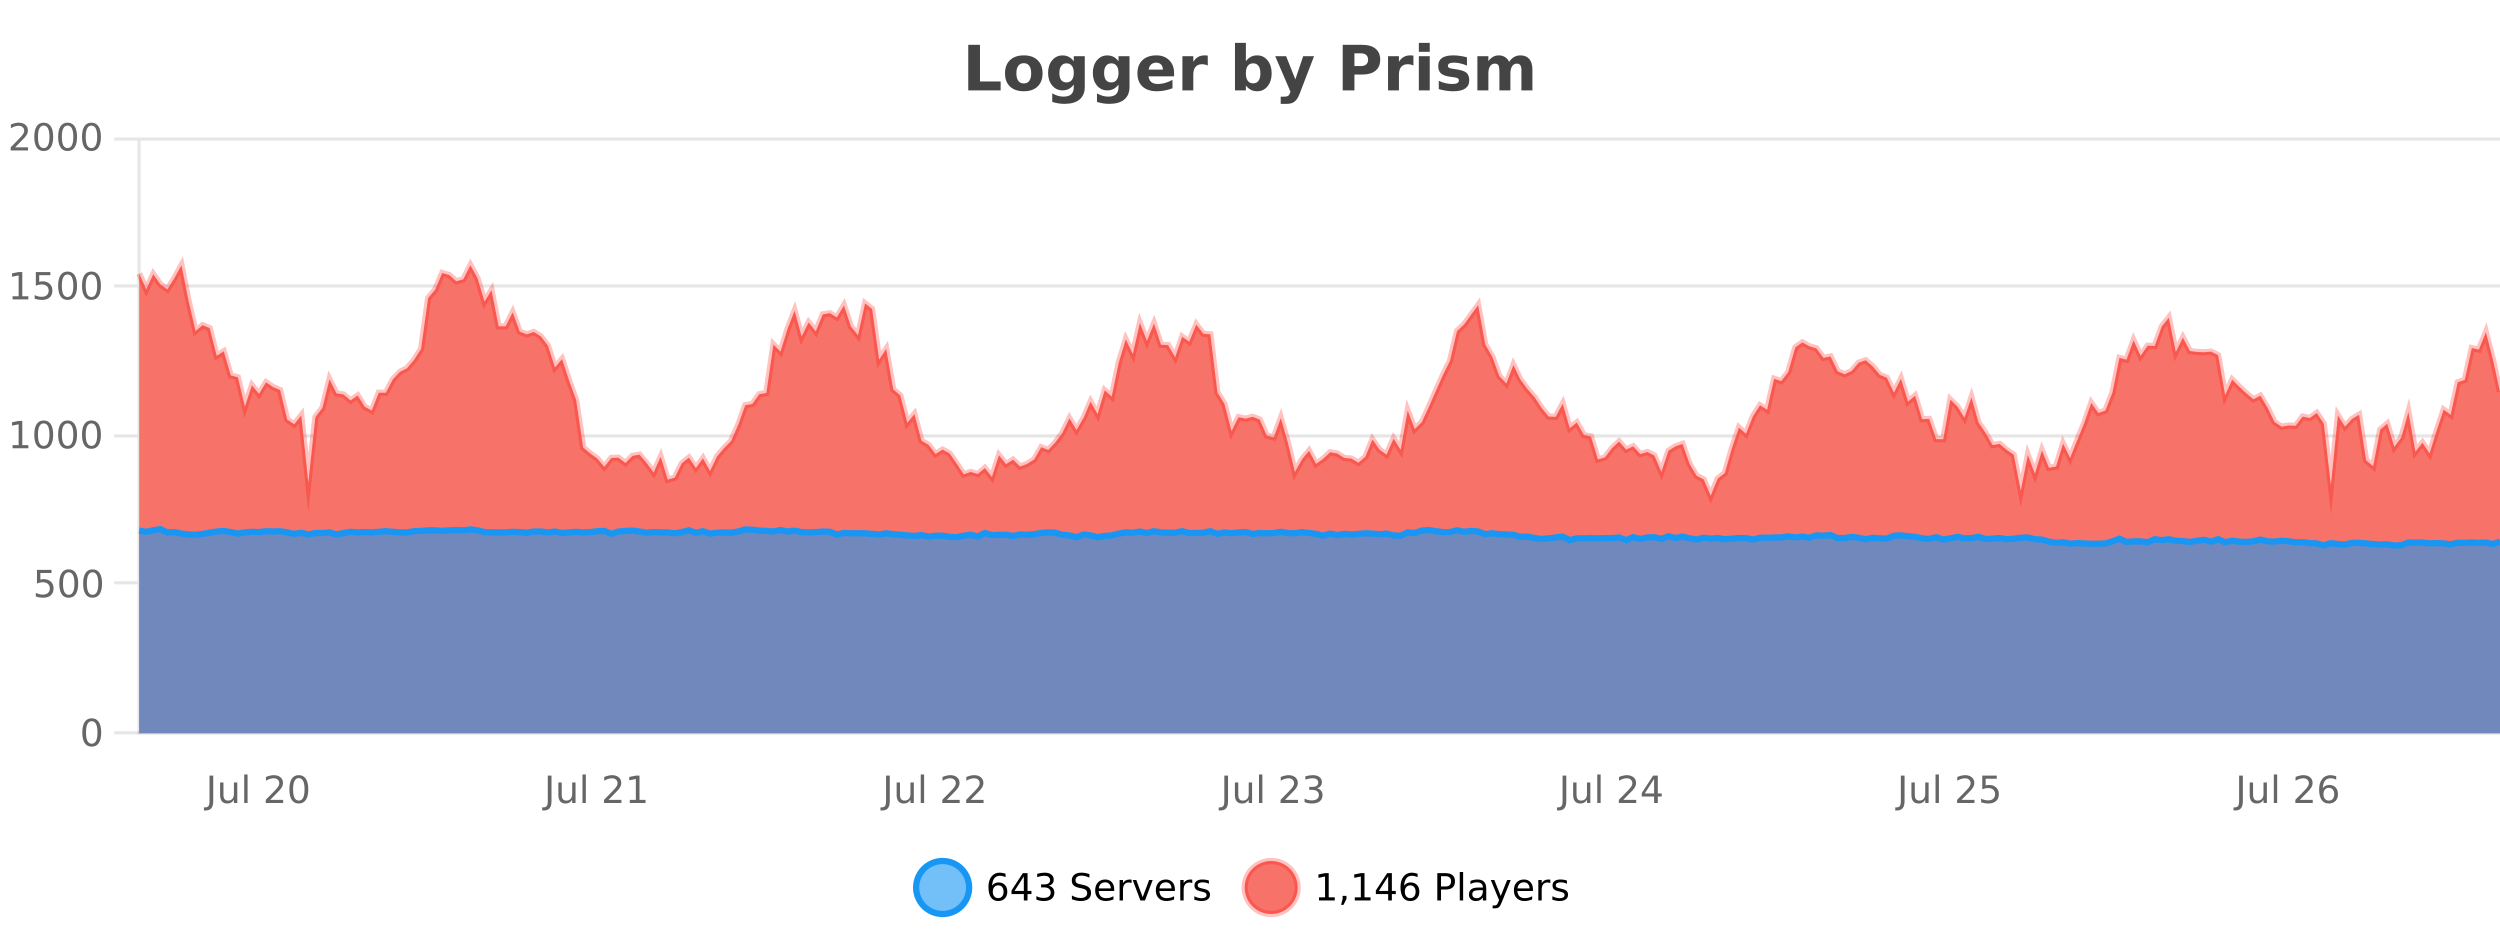 <?xml version="1.0" encoding="UTF-8"?>
<svg xmlns="http://www.w3.org/2000/svg" xmlns:xlink="http://www.w3.org/1999/xlink" width="800pt" height="300pt" viewBox="0 0 800 300" version="1.1">
<defs>
<clipPath id="clip1">
  <path d="M 264 263 L 339 263 L 339 300 L 264 300 Z M 264 263 "/>
</clipPath>
<clipPath id="clip2">
  <path d="M 370 263 L 444 263 L 444 300 L 370 300 Z M 370 263 "/>
</clipPath>
<clipPath id="clip3">
  <path d="M 44.539 84 L 800 84 L 800 234.602 L 44.539 234.602 Z M 44.539 84 "/>
</clipPath>
<clipPath id="clip4">
  <path d="M 43.539 56 L 800 56 L 800 187 L 43.539 187 Z M 43.539 56 "/>
</clipPath>
<clipPath id="clip5">
  <path d="M 44.539 169 L 800 169 L 800 234.602 L 44.539 234.602 Z M 44.539 169 "/>
</clipPath>
<clipPath id="clip6">
  <path d="M 43.539 141 L 800 141 L 800 203 L 43.539 203 Z M 43.539 141 "/>
</clipPath>
</defs>
<g id="surface4046896">
<rect x="0" y="0" width="800" height="300" style="fill:rgb(100%,100%,100%);fill-opacity:1;stroke:none;"/>
<path style="fill:none;stroke-width:1;stroke-linecap:butt;stroke-linejoin:miter;stroke:rgb(0%,0%,0%);stroke-opacity:0.098;stroke-miterlimit:10;" d="M 45 234.5 L 800 234.5 "/>
<path style="fill:none;stroke-width:1;stroke-linecap:butt;stroke-linejoin:miter;stroke:rgb(0%,0%,0%);stroke-opacity:0.098;stroke-miterlimit:10;" d="M 36.539 234.5 L 44 234.5 "/>
<path style="fill:none;stroke-width:1;stroke-linecap:butt;stroke-linejoin:miter;stroke:rgb(0%,0%,0%);stroke-opacity:0.098;stroke-miterlimit:10;" d="M 45 186.5 L 800 186.5 "/>
<path style="fill:none;stroke-width:1;stroke-linecap:butt;stroke-linejoin:miter;stroke:rgb(0%,0%,0%);stroke-opacity:0.098;stroke-miterlimit:10;" d="M 36.539 186.5 L 44 186.5 "/>
<path style="fill:none;stroke-width:1;stroke-linecap:butt;stroke-linejoin:miter;stroke:rgb(0%,0%,0%);stroke-opacity:0.098;stroke-miterlimit:10;" d="M 45 139.5 L 800 139.5 "/>
<path style="fill:none;stroke-width:1;stroke-linecap:butt;stroke-linejoin:miter;stroke:rgb(0%,0%,0%);stroke-opacity:0.098;stroke-miterlimit:10;" d="M 36.539 139.5 L 44 139.5 "/>
<path style="fill:none;stroke-width:1;stroke-linecap:butt;stroke-linejoin:miter;stroke:rgb(0%,0%,0%);stroke-opacity:0.098;stroke-miterlimit:10;" d="M 45 91.5 L 800 91.5 "/>
<path style="fill:none;stroke-width:1;stroke-linecap:butt;stroke-linejoin:miter;stroke:rgb(0%,0%,0%);stroke-opacity:0.098;stroke-miterlimit:10;" d="M 36.539 91.5 L 44 91.5 "/>
<path style="fill:none;stroke-width:1;stroke-linecap:butt;stroke-linejoin:miter;stroke:rgb(0%,0%,0%);stroke-opacity:0.098;stroke-miterlimit:10;" d="M 45 44.5 L 800 44.5 "/>
<path style="fill:none;stroke-width:1;stroke-linecap:butt;stroke-linejoin:miter;stroke:rgb(0%,0%,0%);stroke-opacity:0.098;stroke-miterlimit:10;" d="M 36.539 44.5 L 44 44.5 "/>
<path style=" stroke:none;fill-rule:nonzero;fill:rgb(9.02%,58.824%,95.294%);fill-opacity:0.6;" d="M 310.129 284 C 310.129 288.688 306.328 292.484 301.645 292.484 C 296.957 292.484 293.16 288.688 293.16 284 C 293.16 279.312 296.957 275.516 301.645 275.516 C 306.328 275.516 310.129 279.312 310.129 284 Z M 310.129 284 "/>
<g clip-path="url(#clip1)" clip-rule="nonzero">
<path style="fill:none;stroke-width:2;stroke-linecap:butt;stroke-linejoin:miter;stroke:rgb(9.02%,58.824%,95.294%);stroke-opacity:1;stroke-miterlimit:10;" d="M 310.129 284 C 310.129 288.688 306.328 292.484 301.645 292.484 C 296.957 292.484 293.16 288.688 293.16 284 C 293.16 279.312 296.957 275.516 301.645 275.516 C 306.328 275.516 310.129 279.312 310.129 284 Z M 310.129 284 "/>
</g>
<path style=" stroke:none;fill-rule:nonzero;fill:rgb(0%,0%,0%);fill-opacity:1;" d="M 319.43 283.312 C 318.898 283.312 318.477 283.496 318.164 283.859 C 317.852 284.227 317.695 284.719 317.695 285.344 C 317.695 285.98 317.852 286.48 318.164 286.844 C 318.477 287.211 318.898 287.391 319.43 287.391 C 319.961 287.391 320.375 287.211 320.68 286.844 C 320.992 286.48 321.148 285.98 321.148 285.344 C 321.148 284.719 320.992 284.227 320.68 283.859 C 320.375 283.496 319.961 283.312 319.43 283.312 Z M 321.773 279.594 L 321.773 280.672 C 321.469 280.539 321.168 280.434 320.867 280.359 C 320.562 280.289 320.266 280.25 319.977 280.25 C 319.195 280.25 318.594 280.516 318.18 281.047 C 317.773 281.57 317.539 282.359 317.477 283.422 C 317.703 283.09 317.992 282.836 318.336 282.656 C 318.688 282.469 319.074 282.375 319.492 282.375 C 320.367 282.375 321.059 282.641 321.57 283.172 C 322.078 283.703 322.336 284.43 322.336 285.344 C 322.336 286.25 322.07 286.977 321.539 287.516 C 321.008 288.059 320.305 288.328 319.43 288.328 C 318.406 288.328 317.633 287.945 317.102 287.172 C 316.57 286.391 316.305 285.266 316.305 283.797 C 316.305 282.414 316.633 281.309 317.289 280.484 C 317.945 279.664 318.824 279.25 319.93 279.25 C 320.219 279.25 320.516 279.281 320.82 279.344 C 321.121 279.398 321.438 279.48 321.773 279.594 Z M 327.625 280.438 L 324.641 285.109 L 327.625 285.109 Z M 327.312 279.406 L 328.812 279.406 L 328.812 285.109 L 330.062 285.109 L 330.062 286.094 L 328.812 286.094 L 328.812 288.156 L 327.625 288.156 L 327.625 286.094 L 323.688 286.094 L 323.688 284.953 Z M 335.602 283.438 C 336.164 283.562 336.602 283.82 336.914 284.203 C 337.234 284.578 337.398 285.047 337.398 285.609 C 337.398 286.477 337.102 287.148 336.508 287.625 C 335.914 288.094 335.07 288.328 333.977 288.328 C 333.609 288.328 333.23 288.289 332.836 288.219 C 332.449 288.148 332.055 288.039 331.648 287.891 L 331.648 286.75 C 331.969 286.938 332.324 287.086 332.711 287.188 C 333.105 287.281 333.516 287.328 333.945 287.328 C 334.684 287.328 335.246 287.184 335.633 286.891 C 336.027 286.602 336.227 286.172 336.227 285.609 C 336.227 285.102 336.043 284.699 335.68 284.406 C 335.312 284.117 334.812 283.969 334.18 283.969 L 333.148 283.969 L 333.148 283 L 334.227 283 C 334.797 283 335.242 282.887 335.555 282.656 C 335.867 282.418 336.023 282.078 336.023 281.641 C 336.023 281.195 335.859 280.852 335.539 280.609 C 335.227 280.371 334.773 280.25 334.18 280.25 C 333.844 280.25 333.492 280.289 333.117 280.359 C 332.75 280.422 332.344 280.527 331.898 280.672 L 331.898 279.625 C 332.355 279.5 332.777 279.406 333.164 279.344 C 333.559 279.281 333.93 279.25 334.273 279.25 C 335.18 279.25 335.891 279.453 336.414 279.859 C 336.934 280.266 337.195 280.82 337.195 281.516 C 337.195 282.008 337.055 282.418 336.773 282.75 C 336.5 283.086 336.109 283.312 335.602 283.438 Z M 348.602 279.688 L 348.602 280.844 C 348.152 280.637 347.727 280.48 347.32 280.375 C 346.922 280.262 346.543 280.203 346.18 280.203 C 345.531 280.203 345.031 280.328 344.68 280.578 C 344.336 280.828 344.164 281.188 344.164 281.656 C 344.164 282.043 344.277 282.336 344.508 282.531 C 344.734 282.73 345.18 282.887 345.836 283 L 346.539 283.156 C 347.422 283.324 348.074 283.621 348.492 284.047 C 348.918 284.465 349.133 285.027 349.133 285.734 C 349.133 286.59 348.844 287.234 348.273 287.672 C 347.711 288.109 346.875 288.328 345.773 288.328 C 345.367 288.328 344.93 288.281 344.461 288.188 C 343.992 288.094 343.508 287.953 343.008 287.766 L 343.008 286.547 C 343.484 286.82 343.953 287.023 344.414 287.156 C 344.883 287.293 345.336 287.359 345.773 287.359 C 346.449 287.359 346.969 287.23 347.336 286.969 C 347.711 286.699 347.898 286.32 347.898 285.828 C 347.898 285.402 347.762 285.07 347.492 284.828 C 347.23 284.578 346.797 284.398 346.195 284.281 L 345.477 284.141 C 344.59 283.965 343.949 283.688 343.555 283.312 C 343.168 282.938 342.977 282.418 342.977 281.75 C 342.977 280.969 343.246 280.359 343.789 279.922 C 344.328 279.477 345.078 279.25 346.039 279.25 C 346.453 279.25 346.871 279.289 347.289 279.359 C 347.715 279.434 348.152 279.543 348.602 279.688 Z M 356.547 284.609 L 356.547 285.125 L 351.578 285.125 C 351.629 285.875 351.852 286.445 352.25 286.828 C 352.656 287.215 353.211 287.406 353.922 287.406 C 354.336 287.406 354.738 287.359 355.125 287.266 C 355.52 287.164 355.91 287.008 356.297 286.797 L 356.297 287.828 C 355.898 287.984 355.5 288.105 355.094 288.188 C 354.688 288.281 354.273 288.328 353.859 288.328 C 352.816 288.328 351.988 288.027 351.375 287.422 C 350.758 286.809 350.453 285.98 350.453 284.938 C 350.453 283.867 350.742 283.016 351.328 282.391 C 351.91 281.758 352.691 281.438 353.672 281.438 C 354.555 281.438 355.254 281.727 355.766 282.297 C 356.285 282.859 356.547 283.633 356.547 284.609 Z M 355.469 284.281 C 355.457 283.699 355.289 283.23 354.969 282.875 C 354.645 282.523 354.219 282.344 353.688 282.344 C 353.082 282.344 352.598 282.516 352.234 282.859 C 351.879 283.203 351.676 283.684 351.625 284.297 Z M 362.117 282.594 C 361.992 282.531 361.855 282.484 361.711 282.453 C 361.574 282.414 361.418 282.391 361.242 282.391 C 360.637 282.391 360.168 282.59 359.836 282.984 C 359.512 283.383 359.352 283.953 359.352 284.703 L 359.352 288.156 L 358.273 288.156 L 358.273 281.594 L 359.352 281.594 L 359.352 282.609 C 359.578 282.215 359.875 281.922 360.242 281.734 C 360.605 281.539 361.047 281.438 361.57 281.438 C 361.641 281.438 361.719 281.445 361.805 281.453 C 361.898 281.465 361.996 281.48 362.102 281.5 Z M 362.469 281.594 L 363.609 281.594 L 365.656 287.094 L 367.719 281.594 L 368.859 281.594 L 366.391 288.156 L 364.922 288.156 Z M 375.961 284.609 L 375.961 285.125 L 370.992 285.125 C 371.043 285.875 371.266 286.445 371.664 286.828 C 372.07 287.215 372.625 287.406 373.336 287.406 C 373.75 287.406 374.152 287.359 374.539 287.266 C 374.934 287.164 375.324 287.008 375.711 286.797 L 375.711 287.828 C 375.312 287.984 374.914 288.105 374.508 288.188 C 374.102 288.281 373.688 288.328 373.273 288.328 C 372.23 288.328 371.402 288.027 370.789 287.422 C 370.172 286.809 369.867 285.98 369.867 284.938 C 369.867 283.867 370.156 283.016 370.742 282.391 C 371.324 281.758 372.105 281.438 373.086 281.438 C 373.969 281.438 374.668 281.727 375.18 282.297 C 375.699 282.859 375.961 283.633 375.961 284.609 Z M 374.883 284.281 C 374.871 283.699 374.703 283.23 374.383 282.875 C 374.059 282.523 373.633 282.344 373.102 282.344 C 372.496 282.344 372.012 282.516 371.648 282.859 C 371.293 283.203 371.09 283.684 371.039 284.297 Z M 381.531 282.594 C 381.406 282.531 381.27 282.484 381.125 282.453 C 380.988 282.414 380.832 282.391 380.656 282.391 C 380.051 282.391 379.582 282.59 379.25 282.984 C 378.926 283.383 378.766 283.953 378.766 284.703 L 378.766 288.156 L 377.688 288.156 L 377.688 281.594 L 378.766 281.594 L 378.766 282.609 C 378.992 282.215 379.289 281.922 379.656 281.734 C 380.02 281.539 380.461 281.438 380.984 281.438 C 381.055 281.438 381.133 281.445 381.219 281.453 C 381.312 281.465 381.41 281.48 381.516 281.5 Z M 386.844 281.781 L 386.844 282.812 C 386.539 282.656 386.223 282.543 385.891 282.469 C 385.566 282.387 385.227 282.344 384.875 282.344 C 384.344 282.344 383.941 282.43 383.672 282.594 C 383.398 282.75 383.266 282.996 383.266 283.328 C 383.266 283.578 383.359 283.777 383.547 283.922 C 383.742 284.059 384.133 284.188 384.719 284.312 L 385.078 284.406 C 385.848 284.562 386.395 284.793 386.719 285.094 C 387.039 285.398 387.203 285.812 387.203 286.344 C 387.203 286.961 386.957 287.445 386.469 287.797 C 385.988 288.152 385.328 288.328 384.484 288.328 C 384.129 288.328 383.758 288.289 383.375 288.219 C 383 288.156 382.602 288.059 382.188 287.922 L 382.188 286.797 C 382.582 287.008 382.973 287.164 383.359 287.266 C 383.742 287.371 384.129 287.422 384.516 287.422 C 385.016 287.422 385.398 287.34 385.672 287.172 C 385.953 286.996 386.094 286.746 386.094 286.422 C 386.094 286.133 385.992 285.906 385.797 285.75 C 385.598 285.594 385.164 285.445 384.5 285.297 L 384.125 285.219 C 383.457 285.074 382.973 284.855 382.672 284.562 C 382.379 284.273 382.234 283.875 382.234 283.375 C 382.234 282.75 382.453 282.273 382.891 281.938 C 383.328 281.605 383.945 281.438 384.75 281.438 C 385.145 281.438 385.52 281.469 385.875 281.531 C 386.227 281.586 386.551 281.668 386.844 281.781 Z M 311.645 277.016 "/>
<path style=" stroke:none;fill-rule:nonzero;fill:rgb(96.863%,44.706%,40.784%);fill-opacity:1;" d="M 415.266 284 C 415.266 288.688 411.465 292.484 406.781 292.484 C 402.094 292.484 398.297 288.688 398.297 284 C 398.297 279.312 402.094 275.516 406.781 275.516 C 411.465 275.516 415.266 279.312 415.266 284 Z M 415.266 284 "/>
<g clip-path="url(#clip2)" clip-rule="nonzero">
<path style="fill:none;stroke-width:2;stroke-linecap:butt;stroke-linejoin:miter;stroke:rgb(100%,4.706%,0%);stroke-opacity:0.247;stroke-miterlimit:10;" d="M 415.266 284 C 415.266 288.688 411.465 292.484 406.781 292.484 C 402.094 292.484 398.297 288.688 398.297 284 C 398.297 279.312 402.094 275.516 406.781 275.516 C 411.465 275.516 415.266 279.312 415.266 284 Z M 415.266 284 "/>
</g>
<path style=" stroke:none;fill-rule:nonzero;fill:rgb(0%,0%,0%);fill-opacity:1;" d="M 422.078 287.156 L 424.016 287.156 L 424.016 280.484 L 421.906 280.906 L 421.906 279.828 L 424 279.406 L 425.188 279.406 L 425.188 287.156 L 427.125 287.156 L 427.125 288.156 L 422.078 288.156 Z M 429.637 286.672 L 430.871 286.672 L 430.871 287.672 L 429.918 289.547 L 429.152 289.547 L 429.637 287.672 Z M 433.531 287.156 L 435.469 287.156 L 435.469 280.484 L 433.359 280.906 L 433.359 279.828 L 435.453 279.406 L 436.641 279.406 L 436.641 287.156 L 438.578 287.156 L 438.578 288.156 L 433.531 288.156 Z M 444.211 280.438 L 441.227 285.109 L 444.211 285.109 Z M 443.898 279.406 L 445.398 279.406 L 445.398 285.109 L 446.648 285.109 L 446.648 286.094 L 445.398 286.094 L 445.398 288.156 L 444.211 288.156 L 444.211 286.094 L 440.273 286.094 L 440.273 284.953 Z M 451.281 283.312 C 450.75 283.312 450.328 283.496 450.016 283.859 C 449.703 284.227 449.547 284.719 449.547 285.344 C 449.547 285.98 449.703 286.48 450.016 286.844 C 450.328 287.211 450.75 287.391 451.281 287.391 C 451.812 287.391 452.227 287.211 452.531 286.844 C 452.844 286.48 453 285.98 453 285.344 C 453 284.719 452.844 284.227 452.531 283.859 C 452.227 283.496 451.812 283.312 451.281 283.312 Z M 453.625 279.594 L 453.625 280.672 C 453.32 280.539 453.02 280.434 452.719 280.359 C 452.414 280.289 452.117 280.25 451.828 280.25 C 451.047 280.25 450.445 280.516 450.031 281.047 C 449.625 281.57 449.391 282.359 449.328 283.422 C 449.555 283.09 449.844 282.836 450.188 282.656 C 450.539 282.469 450.926 282.375 451.344 282.375 C 452.219 282.375 452.91 282.641 453.422 283.172 C 453.93 283.703 454.188 284.43 454.188 285.344 C 454.188 286.25 453.922 286.977 453.391 287.516 C 452.859 288.059 452.156 288.328 451.281 288.328 C 450.258 288.328 449.484 287.945 448.953 287.172 C 448.422 286.391 448.156 285.266 448.156 283.797 C 448.156 282.414 448.484 281.309 449.141 280.484 C 449.797 279.664 450.676 279.25 451.781 279.25 C 452.07 279.25 452.367 279.281 452.672 279.344 C 452.973 279.398 453.289 279.48 453.625 279.594 Z M 461.125 280.375 L 461.125 283.672 L 462.609 283.672 C 463.16 283.672 463.586 283.531 463.891 283.25 C 464.191 282.961 464.344 282.547 464.344 282.016 C 464.344 281.496 464.191 281.094 463.891 280.812 C 463.586 280.523 463.16 280.375 462.609 280.375 Z M 459.938 279.406 L 462.609 279.406 C 463.598 279.406 464.344 279.633 464.844 280.078 C 465.344 280.516 465.594 281.164 465.594 282.016 C 465.594 282.883 465.344 283.539 464.844 283.984 C 464.344 284.422 463.598 284.641 462.609 284.641 L 461.125 284.641 L 461.125 288.156 L 459.938 288.156 Z M 467.125 279.031 L 468.203 279.031 L 468.203 288.156 L 467.125 288.156 Z M 473.445 284.859 C 472.578 284.859 471.977 284.961 471.633 285.156 C 471.297 285.355 471.133 285.695 471.133 286.172 C 471.133 286.559 471.258 286.867 471.508 287.094 C 471.766 287.312 472.109 287.422 472.539 287.422 C 473.141 287.422 473.621 287.215 473.977 286.797 C 474.34 286.371 474.523 285.805 474.523 285.094 L 474.523 284.859 Z M 475.602 284.406 L 475.602 288.156 L 474.523 288.156 L 474.523 287.156 C 474.273 287.555 473.965 287.852 473.602 288.047 C 473.234 288.234 472.789 288.328 472.258 288.328 C 471.578 288.328 471.043 288.141 470.648 287.766 C 470.25 287.383 470.055 286.875 470.055 286.25 C 470.055 285.512 470.297 284.953 470.789 284.578 C 471.289 284.203 472.027 284.016 473.008 284.016 L 474.523 284.016 L 474.523 283.906 C 474.523 283.406 474.355 283.023 474.023 282.75 C 473.699 282.48 473.246 282.344 472.664 282.344 C 472.289 282.344 471.918 282.391 471.555 282.484 C 471.199 282.578 470.859 282.715 470.539 282.891 L 470.539 281.891 C 470.934 281.734 471.312 281.621 471.68 281.547 C 472.055 281.477 472.418 281.438 472.773 281.438 C 473.719 281.438 474.43 281.684 474.898 282.172 C 475.367 282.664 475.602 283.406 475.602 284.406 Z M 480.547 288.766 C 480.242 289.547 479.945 290.055 479.656 290.297 C 479.363 290.535 478.977 290.656 478.5 290.656 L 477.641 290.656 L 477.641 289.75 L 478.266 289.75 C 478.566 289.75 478.797 289.676 478.953 289.531 C 479.117 289.395 479.301 289.066 479.5 288.547 L 479.703 288.047 L 477.047 281.594 L 478.188 281.594 L 480.234 286.719 L 482.297 281.594 L 483.438 281.594 Z M 490.539 284.609 L 490.539 285.125 L 485.57 285.125 C 485.621 285.875 485.844 286.445 486.242 286.828 C 486.648 287.215 487.203 287.406 487.914 287.406 C 488.328 287.406 488.73 287.359 489.117 287.266 C 489.512 287.164 489.902 287.008 490.289 286.797 L 490.289 287.828 C 489.891 287.984 489.492 288.105 489.086 288.188 C 488.68 288.281 488.266 288.328 487.852 288.328 C 486.809 288.328 485.98 288.027 485.367 287.422 C 484.75 286.809 484.445 285.98 484.445 284.938 C 484.445 283.867 484.734 283.016 485.32 282.391 C 485.902 281.758 486.684 281.438 487.664 281.438 C 488.547 281.438 489.246 281.727 489.758 282.297 C 490.277 282.859 490.539 283.633 490.539 284.609 Z M 489.461 284.281 C 489.449 283.699 489.281 283.23 488.961 282.875 C 488.637 282.523 488.211 282.344 487.68 282.344 C 487.074 282.344 486.59 282.516 486.227 282.859 C 485.871 283.203 485.668 283.684 485.617 284.297 Z M 496.109 282.594 C 495.984 282.531 495.848 282.484 495.703 282.453 C 495.566 282.414 495.41 282.391 495.234 282.391 C 494.629 282.391 494.16 282.59 493.828 282.984 C 493.504 283.383 493.344 283.953 493.344 284.703 L 493.344 288.156 L 492.266 288.156 L 492.266 281.594 L 493.344 281.594 L 493.344 282.609 C 493.57 282.215 493.867 281.922 494.234 281.734 C 494.598 281.539 495.039 281.438 495.562 281.438 C 495.633 281.438 495.711 281.445 495.797 281.453 C 495.891 281.465 495.988 281.48 496.094 281.5 Z M 501.418 281.781 L 501.418 282.812 C 501.113 282.656 500.797 282.543 500.465 282.469 C 500.141 282.387 499.801 282.344 499.449 282.344 C 498.918 282.344 498.516 282.43 498.246 282.594 C 497.973 282.75 497.84 282.996 497.84 283.328 C 497.84 283.578 497.934 283.777 498.121 283.922 C 498.316 284.059 498.707 284.188 499.293 284.312 L 499.652 284.406 C 500.422 284.562 500.969 284.793 501.293 285.094 C 501.613 285.398 501.777 285.812 501.777 286.344 C 501.777 286.961 501.531 287.445 501.043 287.797 C 500.562 288.152 499.902 288.328 499.059 288.328 C 498.703 288.328 498.332 288.289 497.949 288.219 C 497.574 288.156 497.176 288.059 496.762 287.922 L 496.762 286.797 C 497.156 287.008 497.547 287.164 497.934 287.266 C 498.316 287.371 498.703 287.422 499.09 287.422 C 499.59 287.422 499.973 287.34 500.246 287.172 C 500.527 286.996 500.668 286.746 500.668 286.422 C 500.668 286.133 500.566 285.906 500.371 285.75 C 500.172 285.594 499.738 285.445 499.074 285.297 L 498.699 285.219 C 498.031 285.074 497.547 284.855 497.246 284.562 C 496.953 284.273 496.809 283.875 496.809 283.375 C 496.809 282.75 497.027 282.273 497.465 281.938 C 497.902 281.605 498.52 281.438 499.324 281.438 C 499.719 281.438 500.094 281.469 500.449 281.531 C 500.801 281.586 501.125 281.668 501.418 281.781 Z M 416.781 277.016 "/>
<path style=" stroke:none;fill-rule:nonzero;fill:rgb(26.667%,26.667%,26.667%);fill-opacity:1;" d="M 309.844 14.344 L 313.594 14.344 L 313.594 26.078 L 320.203 26.078 L 320.203 28.922 L 309.844 28.922 Z M 327.633 20.219 C 326.852 20.219 326.258 20.5 325.852 21.062 C 325.445 21.617 325.242 22.418 325.242 23.469 C 325.242 24.512 325.445 25.312 325.852 25.875 C 326.258 26.43 326.852 26.703 327.633 26.703 C 328.391 26.703 328.969 26.43 329.367 25.875 C 329.773 25.312 329.977 24.512 329.977 23.469 C 329.977 22.418 329.773 21.617 329.367 21.062 C 328.969 20.5 328.391 20.219 327.633 20.219 Z M 327.633 17.719 C 329.508 17.719 330.969 18.23 332.023 19.25 C 333.086 20.262 333.617 21.668 333.617 23.469 C 333.617 25.262 333.086 26.668 332.023 27.688 C 330.969 28.699 329.508 29.203 327.633 29.203 C 325.734 29.203 324.258 28.699 323.195 27.688 C 322.133 26.668 321.602 25.262 321.602 23.469 C 321.602 21.668 322.133 20.262 323.195 19.25 C 324.258 18.23 325.734 17.719 327.633 17.719 Z M 343.609 27.062 C 343.129 27.699 342.598 28.168 342.016 28.469 C 341.43 28.773 340.758 28.922 340 28.922 C 338.664 28.922 337.562 28.398 336.688 27.344 C 335.82 26.293 335.391 24.953 335.391 23.328 C 335.391 21.695 335.82 20.355 336.688 19.312 C 337.562 18.262 338.664 17.734 340 17.734 C 340.758 17.734 341.43 17.887 342.016 18.188 C 342.598 18.492 343.129 18.965 343.609 19.609 L 343.609 17.984 L 347.125 17.984 L 347.125 27.812 C 347.125 29.57 346.566 30.914 345.453 31.844 C 344.348 32.77 342.738 33.234 340.625 33.234 C 339.945 33.234 339.285 33.18 338.641 33.078 C 338.004 32.973 337.363 32.816 336.719 32.609 L 336.719 29.875 C 337.332 30.227 337.93 30.488 338.516 30.656 C 339.098 30.832 339.688 30.922 340.281 30.922 C 341.426 30.922 342.266 30.672 342.797 30.172 C 343.336 29.672 343.609 28.887 343.609 27.812 Z M 341.297 20.266 C 340.578 20.266 340.016 20.531 339.609 21.062 C 339.203 21.594 339 22.352 339 23.328 C 339 24.328 339.191 25.09 339.578 25.609 C 339.973 26.121 340.547 26.375 341.297 26.375 C 342.023 26.375 342.594 26.109 343 25.578 C 343.406 25.047 343.609 24.297 343.609 23.328 C 343.609 22.352 343.406 21.594 343 21.062 C 342.594 20.531 342.023 20.266 341.297 20.266 Z M 357.926 27.062 C 357.445 27.699 356.914 28.168 356.332 28.469 C 355.746 28.773 355.074 28.922 354.316 28.922 C 352.98 28.922 351.879 28.398 351.004 27.344 C 350.137 26.293 349.707 24.953 349.707 23.328 C 349.707 21.695 350.137 20.355 351.004 19.312 C 351.879 18.262 352.98 17.734 354.316 17.734 C 355.074 17.734 355.746 17.887 356.332 18.188 C 356.914 18.492 357.445 18.965 357.926 19.609 L 357.926 17.984 L 361.441 17.984 L 361.441 27.812 C 361.441 29.57 360.883 30.914 359.77 31.844 C 358.664 32.77 357.055 33.234 354.941 33.234 C 354.262 33.234 353.602 33.18 352.957 33.078 C 352.32 32.973 351.68 32.816 351.035 32.609 L 351.035 29.875 C 351.648 30.227 352.246 30.488 352.832 30.656 C 353.414 30.832 354.004 30.922 354.598 30.922 C 355.742 30.922 356.582 30.672 357.113 30.172 C 357.652 29.672 357.926 28.887 357.926 27.812 Z M 355.613 20.266 C 354.895 20.266 354.332 20.531 353.926 21.062 C 353.52 21.594 353.316 22.352 353.316 23.328 C 353.316 24.328 353.508 25.09 353.895 25.609 C 354.289 26.121 354.863 26.375 355.613 26.375 C 356.34 26.375 356.91 26.109 357.316 25.578 C 357.723 25.047 357.926 24.297 357.926 23.328 C 357.926 22.352 357.723 21.594 357.316 21.062 C 356.91 20.531 356.34 20.266 355.613 20.266 Z M 375.711 23.422 L 375.711 24.422 L 367.539 24.422 C 367.621 25.246 367.918 25.859 368.43 26.266 C 368.938 26.672 369.648 26.875 370.555 26.875 C 371.293 26.875 372.047 26.766 372.82 26.547 C 373.59 26.328 374.383 26 375.195 25.562 L 375.195 28.25 C 374.371 28.562 373.543 28.797 372.711 28.953 C 371.887 29.117 371.062 29.203 370.242 29.203 C 368.262 29.203 366.719 28.703 365.617 27.703 C 364.523 26.695 363.977 25.281 363.977 23.469 C 363.977 21.68 364.512 20.273 365.586 19.25 C 366.668 18.23 368.152 17.719 370.039 17.719 C 371.758 17.719 373.133 18.242 374.164 19.281 C 375.195 20.312 375.711 21.695 375.711 23.422 Z M 372.117 22.266 C 372.117 21.602 371.922 21.062 371.539 20.656 C 371.152 20.25 370.648 20.047 370.023 20.047 C 369.344 20.047 368.793 20.242 368.367 20.625 C 367.949 21 367.688 21.547 367.586 22.266 Z M 386.492 20.969 C 386.18 20.824 385.871 20.719 385.57 20.656 C 385.266 20.586 384.965 20.547 384.664 20.547 C 383.758 20.547 383.059 20.836 382.57 21.406 C 382.09 21.98 381.852 22.805 381.852 23.875 L 381.852 28.922 L 378.367 28.922 L 378.367 17.984 L 381.852 17.984 L 381.852 19.781 C 382.297 19.062 382.812 18.543 383.398 18.219 C 383.98 17.887 384.68 17.719 385.492 17.719 C 385.617 17.719 385.746 17.727 385.883 17.734 C 386.016 17.746 386.215 17.766 386.477 17.797 Z M 401.008 26.672 C 401.758 26.672 402.328 26.402 402.727 25.859 C 403.121 25.309 403.32 24.512 403.32 23.469 C 403.32 22.43 403.121 21.637 402.727 21.094 C 402.328 20.543 401.758 20.266 401.008 20.266 C 400.258 20.266 399.68 20.543 399.273 21.094 C 398.875 21.637 398.68 22.43 398.68 23.469 C 398.68 24.5 398.875 25.293 399.273 25.844 C 399.68 26.398 400.258 26.672 401.008 26.672 Z M 398.68 19.578 C 399.168 18.945 399.703 18.477 400.289 18.172 C 400.871 17.871 401.543 17.719 402.305 17.719 C 403.656 17.719 404.766 18.258 405.633 19.328 C 406.496 20.402 406.93 21.781 406.93 23.469 C 406.93 25.148 406.496 26.523 405.633 27.594 C 404.766 28.668 403.656 29.203 402.305 29.203 C 401.543 29.203 400.871 29.051 400.289 28.75 C 399.703 28.449 399.168 27.98 398.68 27.344 L 398.68 28.922 L 395.195 28.922 L 395.195 13.719 L 398.68 13.719 Z M 408.074 17.984 L 411.559 17.984 L 414.512 25.406 L 417.012 17.984 L 420.496 17.984 L 415.902 29.953 C 415.441 31.172 414.902 32.02 414.277 32.5 C 413.66 32.988 412.855 33.234 411.855 33.234 L 409.824 33.234 L 409.824 30.938 L 410.918 30.938 C 411.512 30.938 411.941 30.844 412.215 30.656 C 412.484 30.469 412.691 30.129 412.84 29.641 L 412.949 29.344 Z M 429.668 14.344 L 435.902 14.344 C 437.754 14.344 439.176 14.758 440.168 15.578 C 441.168 16.402 441.668 17.574 441.668 19.094 C 441.668 20.625 441.168 21.805 440.168 22.625 C 439.176 23.449 437.754 23.859 435.902 23.859 L 433.418 23.859 L 433.418 28.922 L 429.668 28.922 Z M 433.418 17.062 L 433.418 21.141 L 435.496 21.141 C 436.223 21.141 436.785 20.965 437.184 20.609 C 437.59 20.258 437.793 19.75 437.793 19.094 C 437.793 18.449 437.59 17.949 437.184 17.594 C 436.785 17.242 436.223 17.062 435.496 17.062 Z M 452.297 20.969 C 451.984 20.824 451.676 20.719 451.375 20.656 C 451.07 20.586 450.77 20.547 450.469 20.547 C 449.562 20.547 448.863 20.836 448.375 21.406 C 447.895 21.98 447.656 22.805 447.656 23.875 L 447.656 28.922 L 444.172 28.922 L 444.172 17.984 L 447.656 17.984 L 447.656 19.781 C 448.102 19.062 448.617 18.543 449.203 18.219 C 449.785 17.887 450.484 17.719 451.297 17.719 C 451.422 17.719 451.551 17.727 451.688 17.734 C 451.82 17.746 452.02 17.766 452.281 17.797 Z M 454.031 17.984 L 457.516 17.984 L 457.516 28.922 L 454.031 28.922 Z M 454.031 13.719 L 457.516 13.719 L 457.516 16.578 L 454.031 16.578 Z M 469.422 18.328 L 469.422 20.984 C 468.68 20.672 467.961 20.438 467.266 20.281 C 466.566 20.125 465.906 20.047 465.281 20.047 C 464.625 20.047 464.133 20.133 463.812 20.297 C 463.488 20.465 463.328 20.719 463.328 21.062 C 463.328 21.344 463.445 21.559 463.688 21.703 C 463.938 21.852 464.375 21.961 465 22.031 L 465.625 22.125 C 467.414 22.355 468.617 22.73 469.234 23.25 C 469.848 23.773 470.156 24.59 470.156 25.703 C 470.156 26.871 469.723 27.746 468.859 28.328 C 468.004 28.914 466.727 29.203 465.031 29.203 C 464.301 29.203 463.551 29.145 462.781 29.031 C 462.008 28.918 461.219 28.746 460.406 28.516 L 460.406 25.859 C 461.102 26.203 461.816 26.461 462.547 26.625 C 463.273 26.793 464.02 26.875 464.781 26.875 C 465.469 26.875 465.984 26.781 466.328 26.594 C 466.672 26.406 466.844 26.125 466.844 25.75 C 466.844 25.438 466.723 25.211 466.484 25.062 C 466.242 24.906 465.77 24.789 465.062 24.703 L 464.453 24.625 C 462.891 24.43 461.797 24.07 461.172 23.547 C 460.547 23.016 460.234 22.215 460.234 21.141 C 460.234 19.984 460.629 19.125 461.422 18.562 C 462.223 18 463.441 17.719 465.078 17.719 C 465.723 17.719 466.398 17.773 467.109 17.875 C 467.816 17.969 468.586 18.121 469.422 18.328 Z M 482.918 19.797 C 483.363 19.121 483.891 18.605 484.496 18.25 C 485.109 17.898 485.781 17.719 486.512 17.719 C 487.762 17.719 488.715 18.109 489.371 18.891 C 490.035 19.664 490.371 20.789 490.371 22.266 L 490.371 28.922 L 486.855 28.922 L 486.855 23.219 C 486.855 23.137 486.855 23.047 486.855 22.953 C 486.863 22.859 486.871 22.73 486.871 22.562 C 486.871 21.793 486.754 21.234 486.527 20.891 C 486.297 20.539 485.926 20.359 485.418 20.359 C 484.762 20.359 484.25 20.637 483.887 21.188 C 483.52 21.73 483.332 22.516 483.324 23.547 L 483.324 28.922 L 479.809 28.922 L 479.809 23.219 C 479.809 22.012 479.703 21.234 479.496 20.891 C 479.285 20.539 478.918 20.359 478.387 20.359 C 477.707 20.359 477.188 20.637 476.824 21.188 C 476.457 21.73 476.277 22.516 476.277 23.547 L 476.277 28.922 L 472.762 28.922 L 472.762 17.984 L 476.277 17.984 L 476.277 19.578 C 476.715 18.965 477.207 18.5 477.762 18.188 C 478.312 17.875 478.926 17.719 479.605 17.719 C 480.355 17.719 481.02 17.902 481.605 18.266 C 482.188 18.633 482.625 19.141 482.918 19.797 Z M 308 10.359 "/>
<path style="fill:none;stroke-width:1;stroke-linecap:butt;stroke-linejoin:miter;stroke:rgb(0%,0%,0%);stroke-opacity:0.098;stroke-miterlimit:10;" d="M 44 234.5 L 801 234.5 "/>
<path style=" stroke:none;fill-rule:nonzero;fill:rgb(40%,40%,40%);fill-opacity:1;" d="M 67.047 248.203 L 68.234 248.203 L 68.234 256.344 C 68.234 257.395 68.031 258.16 67.625 258.641 C 67.227 259.117 66.586 259.359 65.703 259.359 L 65.25 259.359 L 65.25 258.359 L 65.625 258.359 C 66.145 258.359 66.508 258.211 66.719 257.922 C 66.938 257.629 67.047 257.102 67.047 256.344 Z M 70.43 254.359 L 70.43 250.391 L 71.508 250.391 L 71.508 254.328 C 71.508 254.945 71.625 255.406 71.867 255.719 C 72.117 256.031 72.48 256.188 72.961 256.188 C 73.543 256.188 74 256.008 74.336 255.641 C 74.68 255.266 74.852 254.758 74.852 254.109 L 74.852 250.391 L 75.93 250.391 L 75.93 256.953 L 74.852 256.953 L 74.852 255.938 C 74.59 256.344 74.289 256.648 73.945 256.844 C 73.602 257.031 73.199 257.125 72.742 257.125 C 71.98 257.125 71.402 256.891 71.008 256.422 C 70.621 255.953 70.43 255.266 70.43 254.359 Z M 73.148 250.234 Z M 78.145 247.828 L 79.223 247.828 L 79.223 256.953 L 78.145 256.953 Z M 86.465 255.953 L 90.605 255.953 L 90.605 256.953 L 85.043 256.953 L 85.043 255.953 C 85.488 255.496 86.098 254.875 86.871 254.094 C 87.652 253.305 88.141 252.793 88.34 252.562 C 88.723 252.148 88.988 251.793 89.137 251.5 C 89.293 251.199 89.371 250.906 89.371 250.625 C 89.371 250.156 89.203 249.777 88.871 249.484 C 88.547 249.195 88.125 249.047 87.605 249.047 C 87.23 249.047 86.832 249.109 86.418 249.234 C 86.012 249.359 85.574 249.559 85.105 249.828 L 85.105 248.625 C 85.582 248.438 86.027 248.297 86.434 248.203 C 86.848 248.102 87.23 248.047 87.574 248.047 C 88.48 248.047 89.203 248.277 89.746 248.734 C 90.285 249.184 90.559 249.789 90.559 250.547 C 90.559 250.902 90.488 251.242 90.355 251.562 C 90.219 251.887 89.973 252.266 89.621 252.703 C 89.516 252.82 89.203 253.148 88.684 253.688 C 88.16 254.23 87.422 254.984 86.465 255.953 Z M 95.617 248.984 C 95.012 248.984 94.555 249.289 94.242 249.891 C 93.938 250.484 93.789 251.387 93.789 252.594 C 93.789 253.793 93.938 254.695 94.242 255.297 C 94.555 255.891 95.012 256.188 95.617 256.188 C 96.23 256.188 96.688 255.891 96.992 255.297 C 97.305 254.695 97.461 253.793 97.461 252.594 C 97.461 251.387 97.305 250.484 96.992 249.891 C 96.688 249.289 96.23 248.984 95.617 248.984 Z M 95.617 248.047 C 96.594 248.047 97.344 248.438 97.867 249.219 C 98.387 249.992 98.648 251.117 98.648 252.594 C 98.648 254.062 98.387 255.188 97.867 255.969 C 97.344 256.742 96.594 257.125 95.617 257.125 C 94.637 257.125 93.887 256.742 93.367 255.969 C 92.855 255.188 92.602 254.062 92.602 252.594 C 92.602 251.117 92.855 249.992 93.367 249.219 C 93.887 248.438 94.637 248.047 95.617 248.047 Z M 65.875 245.816 "/>
<path style=" stroke:none;fill-rule:nonzero;fill:rgb(40%,40%,40%);fill-opacity:1;" d="M 175.293 248.203 L 176.48 248.203 L 176.48 256.344 C 176.48 257.395 176.277 258.16 175.871 258.641 C 175.473 259.117 174.832 259.359 173.949 259.359 L 173.496 259.359 L 173.496 258.359 L 173.871 258.359 C 174.391 258.359 174.754 258.211 174.965 257.922 C 175.184 257.629 175.293 257.102 175.293 256.344 Z M 178.676 254.359 L 178.676 250.391 L 179.754 250.391 L 179.754 254.328 C 179.754 254.945 179.871 255.406 180.113 255.719 C 180.363 256.031 180.727 256.188 181.207 256.188 C 181.789 256.188 182.246 256.008 182.582 255.641 C 182.926 255.266 183.098 254.758 183.098 254.109 L 183.098 250.391 L 184.176 250.391 L 184.176 256.953 L 183.098 256.953 L 183.098 255.938 C 182.836 256.344 182.535 256.648 182.191 256.844 C 181.848 257.031 181.445 257.125 180.988 257.125 C 180.227 257.125 179.648 256.891 179.254 256.422 C 178.867 255.953 178.676 255.266 178.676 254.359 Z M 181.395 250.234 Z M 186.391 247.828 L 187.469 247.828 L 187.469 256.953 L 186.391 256.953 Z M 194.711 255.953 L 198.852 255.953 L 198.852 256.953 L 193.289 256.953 L 193.289 255.953 C 193.734 255.496 194.344 254.875 195.117 254.094 C 195.898 253.305 196.387 252.793 196.586 252.562 C 196.969 252.148 197.234 251.793 197.383 251.5 C 197.539 251.199 197.617 250.906 197.617 250.625 C 197.617 250.156 197.449 249.777 197.117 249.484 C 196.793 249.195 196.371 249.047 195.852 249.047 C 195.477 249.047 195.078 249.109 194.664 249.234 C 194.258 249.359 193.82 249.559 193.352 249.828 L 193.352 248.625 C 193.828 248.438 194.273 248.297 194.68 248.203 C 195.094 248.102 195.477 248.047 195.82 248.047 C 196.727 248.047 197.449 248.277 197.992 248.734 C 198.531 249.184 198.805 249.789 198.805 250.547 C 198.805 250.902 198.734 251.242 198.602 251.562 C 198.465 251.887 198.219 252.266 197.867 252.703 C 197.762 252.82 197.449 253.148 196.93 253.688 C 196.406 254.23 195.668 254.984 194.711 255.953 Z M 201.531 255.953 L 203.469 255.953 L 203.469 249.281 L 201.359 249.703 L 201.359 248.625 L 203.453 248.203 L 204.641 248.203 L 204.641 255.953 L 206.578 255.953 L 206.578 256.953 L 201.531 256.953 Z M 174.121 245.816 "/>
<path style=" stroke:none;fill-rule:nonzero;fill:rgb(40%,40%,40%);fill-opacity:1;" d="M 283.539 248.203 L 284.727 248.203 L 284.727 256.344 C 284.727 257.395 284.523 258.16 284.117 258.641 C 283.719 259.117 283.078 259.359 282.195 259.359 L 281.742 259.359 L 281.742 258.359 L 282.117 258.359 C 282.637 258.359 283 258.211 283.211 257.922 C 283.43 257.629 283.539 257.102 283.539 256.344 Z M 286.922 254.359 L 286.922 250.391 L 288 250.391 L 288 254.328 C 288 254.945 288.117 255.406 288.359 255.719 C 288.609 256.031 288.973 256.188 289.453 256.188 C 290.035 256.188 290.492 256.008 290.828 255.641 C 291.172 255.266 291.344 254.758 291.344 254.109 L 291.344 250.391 L 292.422 250.391 L 292.422 256.953 L 291.344 256.953 L 291.344 255.938 C 291.082 256.344 290.781 256.648 290.438 256.844 C 290.094 257.031 289.691 257.125 289.234 257.125 C 288.473 257.125 287.895 256.891 287.5 256.422 C 287.113 255.953 286.922 255.266 286.922 254.359 Z M 289.641 250.234 Z M 294.637 247.828 L 295.715 247.828 L 295.715 256.953 L 294.637 256.953 Z M 302.957 255.953 L 307.098 255.953 L 307.098 256.953 L 301.535 256.953 L 301.535 255.953 C 301.98 255.496 302.59 254.875 303.363 254.094 C 304.145 253.305 304.633 252.793 304.832 252.562 C 305.215 252.148 305.48 251.793 305.629 251.5 C 305.785 251.199 305.863 250.906 305.863 250.625 C 305.863 250.156 305.695 249.777 305.363 249.484 C 305.039 249.195 304.617 249.047 304.098 249.047 C 303.723 249.047 303.324 249.109 302.91 249.234 C 302.504 249.359 302.066 249.559 301.598 249.828 L 301.598 248.625 C 302.074 248.438 302.52 248.297 302.926 248.203 C 303.34 248.102 303.723 248.047 304.066 248.047 C 304.973 248.047 305.695 248.277 306.238 248.734 C 306.777 249.184 307.051 249.789 307.051 250.547 C 307.051 250.902 306.98 251.242 306.848 251.562 C 306.711 251.887 306.465 252.266 306.113 252.703 C 306.008 252.82 305.695 253.148 305.176 253.688 C 304.652 254.23 303.914 254.984 302.957 255.953 Z M 310.594 255.953 L 314.734 255.953 L 314.734 256.953 L 309.172 256.953 L 309.172 255.953 C 309.617 255.496 310.227 254.875 311 254.094 C 311.781 253.305 312.27 252.793 312.469 252.562 C 312.852 252.148 313.117 251.793 313.266 251.5 C 313.422 251.199 313.5 250.906 313.5 250.625 C 313.5 250.156 313.332 249.777 313 249.484 C 312.676 249.195 312.254 249.047 311.734 249.047 C 311.359 249.047 310.961 249.109 310.547 249.234 C 310.141 249.359 309.703 249.559 309.234 249.828 L 309.234 248.625 C 309.711 248.438 310.156 248.297 310.562 248.203 C 310.977 248.102 311.359 248.047 311.703 248.047 C 312.609 248.047 313.332 248.277 313.875 248.734 C 314.414 249.184 314.688 249.789 314.688 250.547 C 314.688 250.902 314.617 251.242 314.484 251.562 C 314.348 251.887 314.102 252.266 313.75 252.703 C 313.645 252.82 313.332 253.148 312.812 253.688 C 312.289 254.23 311.551 254.984 310.594 255.953 Z M 282.367 245.816 "/>
<path style=" stroke:none;fill-rule:nonzero;fill:rgb(40%,40%,40%);fill-opacity:1;" d="M 391.785 248.203 L 392.973 248.203 L 392.973 256.344 C 392.973 257.395 392.77 258.16 392.363 258.641 C 391.965 259.117 391.324 259.359 390.441 259.359 L 389.988 259.359 L 389.988 258.359 L 390.363 258.359 C 390.883 258.359 391.246 258.211 391.457 257.922 C 391.676 257.629 391.785 257.102 391.785 256.344 Z M 395.168 254.359 L 395.168 250.391 L 396.246 250.391 L 396.246 254.328 C 396.246 254.945 396.363 255.406 396.605 255.719 C 396.855 256.031 397.219 256.188 397.699 256.188 C 398.281 256.188 398.738 256.008 399.074 255.641 C 399.418 255.266 399.59 254.758 399.59 254.109 L 399.59 250.391 L 400.668 250.391 L 400.668 256.953 L 399.59 256.953 L 399.59 255.938 C 399.328 256.344 399.027 256.648 398.684 256.844 C 398.34 257.031 397.938 257.125 397.48 257.125 C 396.719 257.125 396.141 256.891 395.746 256.422 C 395.359 255.953 395.168 255.266 395.168 254.359 Z M 397.887 250.234 Z M 402.883 247.828 L 403.961 247.828 L 403.961 256.953 L 402.883 256.953 Z M 411.203 255.953 L 415.344 255.953 L 415.344 256.953 L 409.781 256.953 L 409.781 255.953 C 410.227 255.496 410.836 254.875 411.609 254.094 C 412.391 253.305 412.879 252.793 413.078 252.562 C 413.461 252.148 413.727 251.793 413.875 251.5 C 414.031 251.199 414.109 250.906 414.109 250.625 C 414.109 250.156 413.941 249.777 413.609 249.484 C 413.285 249.195 412.863 249.047 412.344 249.047 C 411.969 249.047 411.57 249.109 411.156 249.234 C 410.75 249.359 410.312 249.559 409.844 249.828 L 409.844 248.625 C 410.32 248.438 410.766 248.297 411.172 248.203 C 411.586 248.102 411.969 248.047 412.312 248.047 C 413.219 248.047 413.941 248.277 414.484 248.734 C 415.023 249.184 415.297 249.789 415.297 250.547 C 415.297 250.902 415.227 251.242 415.094 251.562 C 414.957 251.887 414.711 252.266 414.359 252.703 C 414.254 252.82 413.941 253.148 413.422 253.688 C 412.898 254.23 412.16 254.984 411.203 255.953 Z M 421.414 252.234 C 421.977 252.359 422.414 252.617 422.727 253 C 423.047 253.375 423.211 253.844 423.211 254.406 C 423.211 255.273 422.914 255.945 422.32 256.422 C 421.727 256.891 420.883 257.125 419.789 257.125 C 419.422 257.125 419.043 257.086 418.648 257.016 C 418.262 256.945 417.867 256.836 417.461 256.688 L 417.461 255.547 C 417.781 255.734 418.137 255.883 418.523 255.984 C 418.918 256.078 419.328 256.125 419.758 256.125 C 420.496 256.125 421.059 255.98 421.445 255.688 C 421.84 255.398 422.039 254.969 422.039 254.406 C 422.039 253.898 421.855 253.496 421.492 253.203 C 421.125 252.914 420.625 252.766 419.992 252.766 L 418.961 252.766 L 418.961 251.797 L 420.039 251.797 C 420.609 251.797 421.055 251.684 421.367 251.453 C 421.68 251.215 421.836 250.875 421.836 250.438 C 421.836 249.992 421.672 249.648 421.352 249.406 C 421.039 249.168 420.586 249.047 419.992 249.047 C 419.656 249.047 419.305 249.086 418.93 249.156 C 418.562 249.219 418.156 249.324 417.711 249.469 L 417.711 248.422 C 418.168 248.297 418.59 248.203 418.977 248.141 C 419.371 248.078 419.742 248.047 420.086 248.047 C 420.992 248.047 421.703 248.25 422.227 248.656 C 422.746 249.062 423.008 249.617 423.008 250.312 C 423.008 250.805 422.867 251.215 422.586 251.547 C 422.312 251.883 421.922 252.109 421.414 252.234 Z M 390.613 245.816 "/>
<path style=" stroke:none;fill-rule:nonzero;fill:rgb(40%,40%,40%);fill-opacity:1;" d="M 500.027 248.203 L 501.215 248.203 L 501.215 256.344 C 501.215 257.395 501.012 258.16 500.605 258.641 C 500.207 259.117 499.566 259.359 498.684 259.359 L 498.23 259.359 L 498.23 258.359 L 498.605 258.359 C 499.125 258.359 499.488 258.211 499.699 257.922 C 499.918 257.629 500.027 257.102 500.027 256.344 Z M 503.41 254.359 L 503.41 250.391 L 504.488 250.391 L 504.488 254.328 C 504.488 254.945 504.605 255.406 504.848 255.719 C 505.098 256.031 505.461 256.188 505.941 256.188 C 506.523 256.188 506.98 256.008 507.316 255.641 C 507.66 255.266 507.832 254.758 507.832 254.109 L 507.832 250.391 L 508.91 250.391 L 508.91 256.953 L 507.832 256.953 L 507.832 255.938 C 507.57 256.344 507.27 256.648 506.926 256.844 C 506.582 257.031 506.18 257.125 505.723 257.125 C 504.961 257.125 504.383 256.891 503.988 256.422 C 503.602 255.953 503.41 255.266 503.41 254.359 Z M 506.129 250.234 Z M 511.125 247.828 L 512.203 247.828 L 512.203 256.953 L 511.125 256.953 Z M 519.445 255.953 L 523.586 255.953 L 523.586 256.953 L 518.023 256.953 L 518.023 255.953 C 518.469 255.496 519.078 254.875 519.852 254.094 C 520.633 253.305 521.121 252.793 521.32 252.562 C 521.703 252.148 521.969 251.793 522.117 251.5 C 522.273 251.199 522.352 250.906 522.352 250.625 C 522.352 250.156 522.184 249.777 521.852 249.484 C 521.527 249.195 521.105 249.047 520.586 249.047 C 520.211 249.047 519.812 249.109 519.398 249.234 C 518.992 249.359 518.555 249.559 518.086 249.828 L 518.086 248.625 C 518.562 248.438 519.008 248.297 519.414 248.203 C 519.828 248.102 520.211 248.047 520.555 248.047 C 521.461 248.047 522.184 248.277 522.727 248.734 C 523.266 249.184 523.539 249.789 523.539 250.547 C 523.539 250.902 523.469 251.242 523.336 251.562 C 523.199 251.887 522.953 252.266 522.602 252.703 C 522.496 252.82 522.184 253.148 521.664 253.688 C 521.141 254.23 520.402 254.984 519.445 255.953 Z M 529.312 249.234 L 526.328 253.906 L 529.312 253.906 Z M 529 248.203 L 530.5 248.203 L 530.5 253.906 L 531.75 253.906 L 531.75 254.891 L 530.5 254.891 L 530.5 256.953 L 529.312 256.953 L 529.312 254.891 L 525.375 254.891 L 525.375 253.75 Z M 498.855 245.816 "/>
<path style=" stroke:none;fill-rule:nonzero;fill:rgb(40%,40%,40%);fill-opacity:1;" d="M 608.273 248.203 L 609.461 248.203 L 609.461 256.344 C 609.461 257.395 609.258 258.16 608.852 258.641 C 608.453 259.117 607.812 259.359 606.93 259.359 L 606.477 259.359 L 606.477 258.359 L 606.852 258.359 C 607.371 258.359 607.734 258.211 607.945 257.922 C 608.164 257.629 608.273 257.102 608.273 256.344 Z M 611.656 254.359 L 611.656 250.391 L 612.734 250.391 L 612.734 254.328 C 612.734 254.945 612.852 255.406 613.094 255.719 C 613.344 256.031 613.707 256.188 614.188 256.188 C 614.77 256.188 615.227 256.008 615.562 255.641 C 615.906 255.266 616.078 254.758 616.078 254.109 L 616.078 250.391 L 617.156 250.391 L 617.156 256.953 L 616.078 256.953 L 616.078 255.938 C 615.816 256.344 615.516 256.648 615.172 256.844 C 614.828 257.031 614.426 257.125 613.969 257.125 C 613.207 257.125 612.629 256.891 612.234 256.422 C 611.848 255.953 611.656 255.266 611.656 254.359 Z M 614.375 250.234 Z M 619.371 247.828 L 620.449 247.828 L 620.449 256.953 L 619.371 256.953 Z M 627.691 255.953 L 631.832 255.953 L 631.832 256.953 L 626.27 256.953 L 626.27 255.953 C 626.715 255.496 627.324 254.875 628.098 254.094 C 628.879 253.305 629.367 252.793 629.566 252.562 C 629.949 252.148 630.215 251.793 630.363 251.5 C 630.52 251.199 630.598 250.906 630.598 250.625 C 630.598 250.156 630.43 249.777 630.098 249.484 C 629.773 249.195 629.352 249.047 628.832 249.047 C 628.457 249.047 628.059 249.109 627.645 249.234 C 627.238 249.359 626.801 249.559 626.332 249.828 L 626.332 248.625 C 626.809 248.438 627.254 248.297 627.66 248.203 C 628.074 248.102 628.457 248.047 628.801 248.047 C 629.707 248.047 630.43 248.277 630.973 248.734 C 631.512 249.184 631.785 249.789 631.785 250.547 C 631.785 250.902 631.715 251.242 631.582 251.562 C 631.445 251.887 631.199 252.266 630.848 252.703 C 630.742 252.82 630.43 253.148 629.91 253.688 C 629.387 254.23 628.648 254.984 627.691 255.953 Z M 634.328 248.203 L 638.969 248.203 L 638.969 249.203 L 635.406 249.203 L 635.406 251.344 C 635.582 251.281 635.754 251.242 635.922 251.219 C 636.098 251.188 636.27 251.172 636.438 251.172 C 637.414 251.172 638.191 251.445 638.766 251.984 C 639.336 252.516 639.625 253.234 639.625 254.141 C 639.625 255.09 639.328 255.824 638.734 256.344 C 638.148 256.867 637.328 257.125 636.266 257.125 C 635.891 257.125 635.508 257.094 635.125 257.031 C 634.75 256.969 634.359 256.875 633.953 256.75 L 633.953 255.562 C 634.305 255.75 634.672 255.891 635.047 255.984 C 635.422 256.078 635.816 256.125 636.234 256.125 C 636.91 256.125 637.445 255.949 637.844 255.594 C 638.238 255.242 638.438 254.758 638.438 254.141 C 638.438 253.539 638.238 253.059 637.844 252.703 C 637.445 252.352 636.91 252.172 636.234 252.172 C 635.922 252.172 635.602 252.211 635.281 252.281 C 634.969 252.344 634.648 252.449 634.328 252.594 Z M 607.102 245.816 "/>
<path style=" stroke:none;fill-rule:nonzero;fill:rgb(40%,40%,40%);fill-opacity:1;" d="M 716.52 248.203 L 717.707 248.203 L 717.707 256.344 C 717.707 257.395 717.504 258.16 717.098 258.641 C 716.699 259.117 716.059 259.359 715.176 259.359 L 714.723 259.359 L 714.723 258.359 L 715.098 258.359 C 715.617 258.359 715.98 258.211 716.191 257.922 C 716.41 257.629 716.52 257.102 716.52 256.344 Z M 719.902 254.359 L 719.902 250.391 L 720.98 250.391 L 720.98 254.328 C 720.98 254.945 721.098 255.406 721.34 255.719 C 721.59 256.031 721.953 256.188 722.434 256.188 C 723.016 256.188 723.473 256.008 723.809 255.641 C 724.152 255.266 724.324 254.758 724.324 254.109 L 724.324 250.391 L 725.402 250.391 L 725.402 256.953 L 724.324 256.953 L 724.324 255.938 C 724.062 256.344 723.762 256.648 723.418 256.844 C 723.074 257.031 722.672 257.125 722.215 257.125 C 721.453 257.125 720.875 256.891 720.48 256.422 C 720.094 255.953 719.902 255.266 719.902 254.359 Z M 722.621 250.234 Z M 727.617 247.828 L 728.695 247.828 L 728.695 256.953 L 727.617 256.953 Z M 735.938 255.953 L 740.078 255.953 L 740.078 256.953 L 734.516 256.953 L 734.516 255.953 C 734.961 255.496 735.57 254.875 736.344 254.094 C 737.125 253.305 737.613 252.793 737.812 252.562 C 738.195 252.148 738.461 251.793 738.609 251.5 C 738.766 251.199 738.844 250.906 738.844 250.625 C 738.844 250.156 738.676 249.777 738.344 249.484 C 738.02 249.195 737.598 249.047 737.078 249.047 C 736.703 249.047 736.305 249.109 735.891 249.234 C 735.484 249.359 735.047 249.559 734.578 249.828 L 734.578 248.625 C 735.055 248.438 735.5 248.297 735.906 248.203 C 736.32 248.102 736.703 248.047 737.047 248.047 C 737.953 248.047 738.676 248.277 739.219 248.734 C 739.758 249.184 740.031 249.789 740.031 250.547 C 740.031 250.902 739.961 251.242 739.828 251.562 C 739.691 251.887 739.445 252.266 739.094 252.703 C 738.988 252.82 738.676 253.148 738.156 253.688 C 737.633 254.23 736.895 254.984 735.938 255.953 Z M 745.242 252.109 C 744.711 252.109 744.289 252.293 743.977 252.656 C 743.664 253.023 743.508 253.516 743.508 254.141 C 743.508 254.777 743.664 255.277 743.977 255.641 C 744.289 256.008 744.711 256.188 745.242 256.188 C 745.773 256.188 746.188 256.008 746.492 255.641 C 746.805 255.277 746.961 254.777 746.961 254.141 C 746.961 253.516 746.805 253.023 746.492 252.656 C 746.188 252.293 745.773 252.109 745.242 252.109 Z M 747.586 248.391 L 747.586 249.469 C 747.281 249.336 746.98 249.23 746.68 249.156 C 746.375 249.086 746.078 249.047 745.789 249.047 C 745.008 249.047 744.406 249.312 743.992 249.844 C 743.586 250.367 743.352 251.156 743.289 252.219 C 743.516 251.887 743.805 251.633 744.148 251.453 C 744.5 251.266 744.887 251.172 745.305 251.172 C 746.18 251.172 746.871 251.438 747.383 251.969 C 747.891 252.5 748.148 253.227 748.148 254.141 C 748.148 255.047 747.883 255.773 747.352 256.312 C 746.82 256.855 746.117 257.125 745.242 257.125 C 744.219 257.125 743.445 256.742 742.914 255.969 C 742.383 255.188 742.117 254.062 742.117 252.594 C 742.117 251.211 742.445 250.105 743.102 249.281 C 743.758 248.461 744.637 248.047 745.742 248.047 C 746.031 248.047 746.328 248.078 746.633 248.141 C 746.934 248.195 747.25 248.277 747.586 248.391 Z M 715.348 245.816 "/>
<path style="fill:none;stroke-width:1;stroke-linecap:butt;stroke-linejoin:miter;stroke:rgb(0%,0%,0%);stroke-opacity:0.098;stroke-miterlimit:10;" d="M 44.5 44 L 44.5 235 "/>
<path style=" stroke:none;fill-rule:nonzero;fill:rgb(40%,40%,40%);fill-opacity:1;" d="M 29.352 230.789 C 28.746 230.789 28.289 231.094 27.977 231.695 C 27.672 232.289 27.523 233.191 27.523 234.398 C 27.523 235.598 27.672 236.5 27.977 237.102 C 28.289 237.695 28.746 237.992 29.352 237.992 C 29.965 237.992 30.422 237.695 30.727 237.102 C 31.039 236.5 31.195 235.598 31.195 234.398 C 31.195 233.191 31.039 232.289 30.727 231.695 C 30.422 231.094 29.965 230.789 29.352 230.789 Z M 29.352 229.852 C 30.328 229.852 31.078 230.242 31.602 231.023 C 32.121 231.797 32.383 232.922 32.383 234.398 C 32.383 235.867 32.121 236.992 31.602 237.773 C 31.078 238.547 30.328 238.93 29.352 238.93 C 28.371 238.93 27.621 238.547 27.102 237.773 C 26.59 236.992 26.336 235.867 26.336 234.398 C 26.336 232.922 26.59 231.797 27.102 231.023 C 27.621 230.242 28.371 229.852 29.352 229.852 Z M 25.539 227.617 "/>
<path style=" stroke:none;fill-rule:nonzero;fill:rgb(40%,40%,40%);fill-opacity:1;" d="M 11.836 182.352 L 16.477 182.352 L 16.477 183.352 L 12.914 183.352 L 12.914 185.492 C 13.09 185.43 13.262 185.391 13.43 185.367 C 13.605 185.336 13.777 185.32 13.945 185.32 C 14.922 185.32 15.699 185.594 16.273 186.133 C 16.844 186.664 17.133 187.383 17.133 188.289 C 17.133 189.238 16.836 189.973 16.242 190.492 C 15.656 191.016 14.836 191.273 13.773 191.273 C 13.398 191.273 13.016 191.242 12.633 191.18 C 12.258 191.117 11.867 191.023 11.461 190.898 L 11.461 189.711 C 11.812 189.898 12.18 190.039 12.555 190.133 C 12.93 190.227 13.324 190.273 13.742 190.273 C 14.418 190.273 14.953 190.098 15.352 189.742 C 15.746 189.391 15.945 188.906 15.945 188.289 C 15.945 187.688 15.746 187.207 15.352 186.852 C 14.953 186.5 14.418 186.32 13.742 186.32 C 13.43 186.32 13.109 186.359 12.789 186.43 C 12.477 186.492 12.156 186.598 11.836 186.742 Z M 21.984 183.133 C 21.379 183.133 20.922 183.438 20.609 184.039 C 20.305 184.633 20.156 185.535 20.156 186.742 C 20.156 187.941 20.305 188.844 20.609 189.445 C 20.922 190.039 21.379 190.336 21.984 190.336 C 22.598 190.336 23.055 190.039 23.359 189.445 C 23.672 188.844 23.828 187.941 23.828 186.742 C 23.828 185.535 23.672 184.633 23.359 184.039 C 23.055 183.438 22.598 183.133 21.984 183.133 Z M 21.984 182.195 C 22.961 182.195 23.711 182.586 24.234 183.367 C 24.754 184.141 25.016 185.266 25.016 186.742 C 25.016 188.211 24.754 189.336 24.234 190.117 C 23.711 190.891 22.961 191.273 21.984 191.273 C 21.004 191.273 20.254 190.891 19.734 190.117 C 19.223 189.336 18.969 188.211 18.969 186.742 C 18.969 185.266 19.223 184.141 19.734 183.367 C 20.254 182.586 21.004 182.195 21.984 182.195 Z M 29.621 183.133 C 29.016 183.133 28.559 183.438 28.246 184.039 C 27.941 184.633 27.793 185.535 27.793 186.742 C 27.793 187.941 27.941 188.844 28.246 189.445 C 28.559 190.039 29.016 190.336 29.621 190.336 C 30.234 190.336 30.691 190.039 30.996 189.445 C 31.309 188.844 31.465 187.941 31.465 186.742 C 31.465 185.535 31.309 184.633 30.996 184.039 C 30.691 183.438 30.234 183.133 29.621 183.133 Z M 29.621 182.195 C 30.598 182.195 31.348 182.586 31.871 183.367 C 32.391 184.141 32.652 185.266 32.652 186.742 C 32.652 188.211 32.391 189.336 31.871 190.117 C 31.348 190.891 30.598 191.273 29.621 191.273 C 28.641 191.273 27.891 190.891 27.371 190.117 C 26.859 189.336 26.605 188.211 26.605 186.742 C 26.605 185.266 26.859 184.141 27.371 183.367 C 27.891 182.586 28.641 182.195 29.621 182.195 Z M 10.539 179.965 "/>
<path style=" stroke:none;fill-rule:nonzero;fill:rgb(40%,40%,40%);fill-opacity:1;" d="M 4.023 142.453 L 5.961 142.453 L 5.961 135.781 L 3.852 136.203 L 3.852 135.125 L 5.945 134.703 L 7.133 134.703 L 7.133 142.453 L 9.07 142.453 L 9.07 143.453 L 4.023 143.453 Z M 13.984 135.484 C 13.379 135.484 12.922 135.789 12.609 136.391 C 12.305 136.984 12.156 137.887 12.156 139.094 C 12.156 140.293 12.305 141.195 12.609 141.797 C 12.922 142.391 13.379 142.688 13.984 142.688 C 14.598 142.688 15.055 142.391 15.359 141.797 C 15.672 141.195 15.828 140.293 15.828 139.094 C 15.828 137.887 15.672 136.984 15.359 136.391 C 15.055 135.789 14.598 135.484 13.984 135.484 Z M 13.984 134.547 C 14.961 134.547 15.711 134.938 16.234 135.719 C 16.754 136.492 17.016 137.617 17.016 139.094 C 17.016 140.562 16.754 141.688 16.234 142.469 C 15.711 143.242 14.961 143.625 13.984 143.625 C 13.004 143.625 12.254 143.242 11.734 142.469 C 11.223 141.688 10.969 140.562 10.969 139.094 C 10.969 137.617 11.223 136.492 11.734 135.719 C 12.254 134.938 13.004 134.547 13.984 134.547 Z M 21.621 135.484 C 21.016 135.484 20.559 135.789 20.246 136.391 C 19.941 136.984 19.793 137.887 19.793 139.094 C 19.793 140.293 19.941 141.195 20.246 141.797 C 20.559 142.391 21.016 142.688 21.621 142.688 C 22.234 142.688 22.691 142.391 22.996 141.797 C 23.309 141.195 23.465 140.293 23.465 139.094 C 23.465 137.887 23.309 136.984 22.996 136.391 C 22.691 135.789 22.234 135.484 21.621 135.484 Z M 21.621 134.547 C 22.598 134.547 23.348 134.938 23.871 135.719 C 24.391 136.492 24.652 137.617 24.652 139.094 C 24.652 140.562 24.391 141.688 23.871 142.469 C 23.348 143.242 22.598 143.625 21.621 143.625 C 20.641 143.625 19.891 143.242 19.371 142.469 C 18.859 141.688 18.605 140.562 18.605 139.094 C 18.605 137.617 18.859 136.492 19.371 135.719 C 19.891 134.938 20.641 134.547 21.621 134.547 Z M 29.258 135.484 C 28.652 135.484 28.195 135.789 27.883 136.391 C 27.578 136.984 27.43 137.887 27.43 139.094 C 27.43 140.293 27.578 141.195 27.883 141.797 C 28.195 142.391 28.652 142.688 29.258 142.688 C 29.871 142.688 30.328 142.391 30.633 141.797 C 30.945 141.195 31.102 140.293 31.102 139.094 C 31.102 137.887 30.945 136.984 30.633 136.391 C 30.328 135.789 29.871 135.484 29.258 135.484 Z M 29.258 134.547 C 30.234 134.547 30.984 134.938 31.508 135.719 C 32.027 136.492 32.289 137.617 32.289 139.094 C 32.289 140.562 32.027 141.688 31.508 142.469 C 30.984 143.242 30.234 143.625 29.258 143.625 C 28.277 143.625 27.527 143.242 27.008 142.469 C 26.496 141.688 26.242 140.562 26.242 139.094 C 26.242 137.617 26.496 136.492 27.008 135.719 C 27.527 134.938 28.277 134.547 29.258 134.547 Z M 2.539 132.316 "/>
<path style=" stroke:none;fill-rule:nonzero;fill:rgb(40%,40%,40%);fill-opacity:1;" d="M 4.023 94.805 L 5.961 94.805 L 5.961 88.133 L 3.852 88.555 L 3.852 87.477 L 5.945 87.055 L 7.133 87.055 L 7.133 94.805 L 9.07 94.805 L 9.07 95.805 L 4.023 95.805 Z M 11.469 87.055 L 16.109 87.055 L 16.109 88.055 L 12.547 88.055 L 12.547 90.195 C 12.723 90.133 12.895 90.094 13.062 90.07 C 13.238 90.039 13.41 90.023 13.578 90.023 C 14.555 90.023 15.332 90.297 15.906 90.836 C 16.477 91.367 16.766 92.086 16.766 92.992 C 16.766 93.941 16.469 94.676 15.875 95.195 C 15.289 95.719 14.469 95.977 13.406 95.977 C 13.031 95.977 12.648 95.945 12.266 95.883 C 11.891 95.82 11.5 95.727 11.094 95.602 L 11.094 94.414 C 11.445 94.602 11.812 94.742 12.188 94.836 C 12.562 94.93 12.957 94.977 13.375 94.977 C 14.051 94.977 14.586 94.801 14.984 94.445 C 15.379 94.094 15.578 93.609 15.578 92.992 C 15.578 92.391 15.379 91.91 14.984 91.555 C 14.586 91.203 14.051 91.023 13.375 91.023 C 13.062 91.023 12.742 91.062 12.422 91.133 C 12.109 91.195 11.789 91.301 11.469 91.445 Z M 21.621 87.836 C 21.016 87.836 20.559 88.141 20.246 88.742 C 19.941 89.336 19.793 90.238 19.793 91.445 C 19.793 92.645 19.941 93.547 20.246 94.148 C 20.559 94.742 21.016 95.039 21.621 95.039 C 22.234 95.039 22.691 94.742 22.996 94.148 C 23.309 93.547 23.465 92.645 23.465 91.445 C 23.465 90.238 23.309 89.336 22.996 88.742 C 22.691 88.141 22.234 87.836 21.621 87.836 Z M 21.621 86.898 C 22.598 86.898 23.348 87.289 23.871 88.07 C 24.391 88.844 24.652 89.969 24.652 91.445 C 24.652 92.914 24.391 94.039 23.871 94.82 C 23.348 95.594 22.598 95.977 21.621 95.977 C 20.641 95.977 19.891 95.594 19.371 94.82 C 18.859 94.039 18.605 92.914 18.605 91.445 C 18.605 89.969 18.859 88.844 19.371 88.07 C 19.891 87.289 20.641 86.898 21.621 86.898 Z M 29.258 87.836 C 28.652 87.836 28.195 88.141 27.883 88.742 C 27.578 89.336 27.43 90.238 27.43 91.445 C 27.43 92.645 27.578 93.547 27.883 94.148 C 28.195 94.742 28.652 95.039 29.258 95.039 C 29.871 95.039 30.328 94.742 30.633 94.148 C 30.945 93.547 31.102 92.645 31.102 91.445 C 31.102 90.238 30.945 89.336 30.633 88.742 C 30.328 88.141 29.871 87.836 29.258 87.836 Z M 29.258 86.898 C 30.234 86.898 30.984 87.289 31.508 88.07 C 32.027 88.844 32.289 89.969 32.289 91.445 C 32.289 92.914 32.027 94.039 31.508 94.82 C 30.984 95.594 30.234 95.977 29.258 95.977 C 28.277 95.977 27.527 95.594 27.008 94.82 C 26.496 94.039 26.242 92.914 26.242 91.445 C 26.242 89.969 26.496 88.844 27.008 88.07 C 27.527 87.289 28.277 86.898 29.258 86.898 Z M 2.539 84.664 "/>
<path style=" stroke:none;fill-rule:nonzero;fill:rgb(40%,40%,40%);fill-opacity:1;" d="M 4.836 47.156 L 8.977 47.156 L 8.977 48.156 L 3.414 48.156 L 3.414 47.156 C 3.859 46.699 4.469 46.078 5.242 45.297 C 6.023 44.508 6.512 43.996 6.711 43.766 C 7.094 43.352 7.359 42.996 7.508 42.703 C 7.664 42.402 7.742 42.109 7.742 41.828 C 7.742 41.359 7.574 40.98 7.242 40.688 C 6.918 40.398 6.496 40.25 5.977 40.25 C 5.602 40.25 5.203 40.312 4.789 40.438 C 4.383 40.562 3.945 40.762 3.477 41.031 L 3.477 39.828 C 3.953 39.641 4.398 39.5 4.805 39.406 C 5.219 39.305 5.602 39.25 5.945 39.25 C 6.852 39.25 7.574 39.48 8.117 39.938 C 8.656 40.387 8.93 40.992 8.93 41.75 C 8.93 42.105 8.859 42.445 8.727 42.766 C 8.59 43.09 8.344 43.469 7.992 43.906 C 7.887 44.023 7.574 44.352 7.055 44.891 C 6.531 45.434 5.793 46.188 4.836 47.156 Z M 13.984 40.188 C 13.379 40.188 12.922 40.492 12.609 41.094 C 12.305 41.688 12.156 42.59 12.156 43.797 C 12.156 44.996 12.305 45.898 12.609 46.5 C 12.922 47.094 13.379 47.391 13.984 47.391 C 14.598 47.391 15.055 47.094 15.359 46.5 C 15.672 45.898 15.828 44.996 15.828 43.797 C 15.828 42.59 15.672 41.688 15.359 41.094 C 15.055 40.492 14.598 40.188 13.984 40.188 Z M 13.984 39.25 C 14.961 39.25 15.711 39.641 16.234 40.422 C 16.754 41.195 17.016 42.32 17.016 43.797 C 17.016 45.266 16.754 46.391 16.234 47.172 C 15.711 47.945 14.961 48.328 13.984 48.328 C 13.004 48.328 12.254 47.945 11.734 47.172 C 11.223 46.391 10.969 45.266 10.969 43.797 C 10.969 42.32 11.223 41.195 11.734 40.422 C 12.254 39.641 13.004 39.25 13.984 39.25 Z M 21.621 40.188 C 21.016 40.188 20.559 40.492 20.246 41.094 C 19.941 41.688 19.793 42.59 19.793 43.797 C 19.793 44.996 19.941 45.898 20.246 46.5 C 20.559 47.094 21.016 47.391 21.621 47.391 C 22.234 47.391 22.691 47.094 22.996 46.5 C 23.309 45.898 23.465 44.996 23.465 43.797 C 23.465 42.59 23.309 41.688 22.996 41.094 C 22.691 40.492 22.234 40.188 21.621 40.188 Z M 21.621 39.25 C 22.598 39.25 23.348 39.641 23.871 40.422 C 24.391 41.195 24.652 42.32 24.652 43.797 C 24.652 45.266 24.391 46.391 23.871 47.172 C 23.348 47.945 22.598 48.328 21.621 48.328 C 20.641 48.328 19.891 47.945 19.371 47.172 C 18.859 46.391 18.605 45.266 18.605 43.797 C 18.605 42.32 18.859 41.195 19.371 40.422 C 19.891 39.641 20.641 39.25 21.621 39.25 Z M 29.258 40.188 C 28.652 40.188 28.195 40.492 27.883 41.094 C 27.578 41.688 27.43 42.59 27.43 43.797 C 27.43 44.996 27.578 45.898 27.883 46.5 C 28.195 47.094 28.652 47.391 29.258 47.391 C 29.871 47.391 30.328 47.094 30.633 46.5 C 30.945 45.898 31.102 44.996 31.102 43.797 C 31.102 42.59 30.945 41.688 30.633 41.094 C 30.328 40.492 29.871 40.188 29.258 40.188 Z M 29.258 39.25 C 30.234 39.25 30.984 39.641 31.508 40.422 C 32.027 41.195 32.289 42.32 32.289 43.797 C 32.289 45.266 32.027 46.391 31.508 47.172 C 30.984 47.945 30.234 48.328 29.258 48.328 C 28.277 48.328 27.527 47.945 27.008 47.172 C 26.496 46.391 26.242 45.266 26.242 43.797 C 26.242 42.32 26.496 41.195 27.008 40.422 C 27.527 39.641 28.277 39.25 29.258 39.25 Z M 2.539 37.016 "/>
<g clip-path="url(#clip3)" clip-rule="nonzero">
<path style=" stroke:none;fill-rule:nonzero;fill:rgb(96.863%,44.706%,40.784%);fill-opacity:1;" d="M 800 125.387 L 797.746 115.094 L 795.488 106.328 L 793.234 111.855 L 790.98 111.379 L 788.723 121.574 L 786.469 122.336 L 784.215 132.723 L 781.961 131.105 L 779.703 137.871 L 777.449 145.113 L 775.195 141.684 L 772.938 144.543 L 770.684 131.867 L 768.43 139.969 L 766.172 143.016 L 763.918 135.582 L 761.664 137.488 L 759.406 149.211 L 757.152 147.305 L 754.898 132.723 L 752.645 134.059 L 750.387 136.535 L 748.133 132.914 L 745.879 155.309 L 743.621 135.582 L 741.367 132.152 L 739.113 133.773 L 736.855 133.297 L 734.602 136.25 L 732.348 136.156 L 730.09 136.535 L 727.836 135.012 L 725.582 130.438 L 723.328 126.625 L 721.07 127.77 L 718.816 125.863 L 716.562 123.766 L 714.305 121.48 L 712.051 126.434 L 709.797 113.664 L 707.539 112.52 L 705.285 112.711 L 703.031 112.617 L 700.773 112.332 L 698.52 108.043 L 696.266 112.617 L 694.012 101.656 L 691.754 104.516 L 689.5 110.711 L 687.246 110.613 L 684.988 113.855 L 682.734 108.898 L 680.48 115.094 L 678.223 114.523 L 675.969 125.672 L 673.715 131.391 L 671.457 132.152 L 669.203 128.914 L 666.949 135.395 L 664.695 140.922 L 662.438 146.543 L 660.184 141.969 L 657.93 149.305 L 655.672 149.688 L 653.418 144.16 L 651.164 151.594 L 648.906 145.59 L 646.652 157.027 L 644.398 145.496 L 642.141 143.969 L 639.887 142.062 L 637.633 142.445 L 635.379 138.539 L 633.121 135.203 L 630.867 127.195 L 628.613 133.676 L 626.355 130.055 L 624.102 127.863 L 621.848 140.539 L 619.59 140.539 L 617.336 134.059 L 615.082 134.152 L 612.824 126.625 L 610.57 128.531 L 608.316 121.191 L 606.062 125.672 L 603.805 120.906 L 601.551 119.953 L 599.297 117.285 L 597.039 115.285 L 594.785 116.047 L 592.531 118.715 L 590.273 119.762 L 588.02 118.809 L 585.766 114.047 L 583.508 114.523 L 581.254 111.473 L 579 110.805 L 576.746 109.566 L 574.488 111.188 L 572.234 119.098 L 569.98 121.957 L 567.723 121.191 L 565.469 131.105 L 563.215 129.676 L 560.957 133.199 L 558.703 138.824 L 556.449 136.82 L 554.191 143.492 L 551.938 151.402 L 549.684 153.117 L 547.43 158.645 L 545.172 153.406 L 542.918 152.262 L 540.664 148.449 L 538.406 142.062 L 536.152 142.824 L 533.898 144.254 L 531.641 151.023 L 529.387 145.781 L 527.133 144.637 L 524.875 145.305 L 522.621 142.824 L 520.367 143.875 L 518.113 141.301 L 515.855 143.398 L 513.602 146.352 L 511.348 147.02 L 509.09 139.68 L 506.836 139.203 L 504.582 135.203 L 502.324 137.012 L 500.07 129.199 L 497.816 133.391 L 495.559 133.297 L 493.305 130.531 L 491.051 127.102 L 488.797 124.527 L 486.539 121.48 L 484.285 116.809 L 482.031 122.719 L 479.773 120.336 L 477.52 114.141 L 475.266 110.234 L 473.008 97.652 L 470.754 100.703 L 468.5 103.848 L 466.242 105.945 L 463.988 115.477 L 461.734 120.051 L 459.48 125.102 L 457.223 130.246 L 454.969 135.105 L 452.715 137.297 L 450.457 131.391 L 448.203 143.969 L 445.949 140.348 L 443.691 145.496 L 441.438 143.875 L 439.184 140.633 L 436.926 146.16 L 434.672 148.066 L 432.418 146.734 L 430.164 146.543 L 427.906 145.113 L 425.652 144.73 L 423.398 146.828 L 421.141 148.449 L 418.887 144.254 L 416.633 147.02 L 414.375 151.023 L 412.121 141.684 L 409.867 133.773 L 407.613 139.969 L 405.355 139.395 L 403.102 134.25 L 400.848 133.391 L 398.59 133.965 L 396.336 133.488 L 394.082 137.965 L 391.824 129.293 L 389.57 125.578 L 387.316 106.992 L 385.059 106.801 L 382.805 103.848 L 380.551 109.375 L 378.297 107.754 L 376.039 114.332 L 373.785 110.426 L 371.531 110.328 L 369.273 103.562 L 367.02 109.09 L 364.766 103.371 L 362.508 113.281 L 360.254 108.613 L 358 116.047 L 355.742 126.91 L 353.488 124.91 L 351.234 132.535 L 348.98 128.531 L 346.723 133.773 L 344.469 137.586 L 342.215 133.867 L 339.957 138.539 L 337.703 141.586 L 335.449 143.969 L 333.191 143.113 L 330.938 147.02 L 328.684 148.449 L 326.426 149.305 L 324.172 147.113 L 321.918 148.543 L 319.664 145.684 L 317.406 152.641 L 315.152 149.781 L 312.898 151.688 L 310.641 151.023 L 308.387 151.785 L 306.133 148.352 L 303.875 145.113 L 301.621 143.875 L 299.367 145.305 L 297.109 142.348 L 294.855 141.016 L 292.602 132.535 L 290.348 135.297 L 288.09 126.531 L 285.836 124.625 L 283.582 111.664 L 281.324 115.094 L 279.07 98.895 L 276.816 97.082 L 274.559 107.277 L 272.305 104.516 L 270.051 97.75 L 267.793 101.562 L 265.539 100.227 L 263.285 100.609 L 261.031 106.039 L 258.773 103.18 L 256.52 107.66 L 254.266 99.465 L 252.008 105.277 L 249.754 112.52 L 247.5 110.234 L 245.242 125.766 L 242.988 126.148 L 240.734 129.293 L 238.477 129.676 L 236.223 135.965 L 233.969 141.109 L 231.715 143.398 L 229.457 146.066 L 227.203 150.734 L 224.949 146.637 L 222.691 149.781 L 220.438 146.449 L 218.184 148.258 L 215.926 152.832 L 213.672 153.5 L 211.418 146.16 L 209.16 151.211 L 206.906 148.164 L 204.652 145.496 L 202.398 145.875 L 200.141 148.164 L 197.887 146.449 L 195.633 146.543 L 193.375 149.402 L 191.121 146.734 L 188.867 145.113 L 186.609 143.207 L 184.355 127.961 L 182.102 121.766 L 179.844 114.902 L 177.59 117.57 L 175.336 110.613 L 173.082 107.66 L 170.824 106.23 L 168.57 106.992 L 166.316 106.137 L 164.059 99.941 L 161.805 104.422 L 159.551 104.422 L 157.293 92.891 L 155.039 96.512 L 152.785 88.98 L 150.527 84.883 L 148.273 89.363 L 146.02 90.031 L 143.766 88.027 L 141.508 87.363 L 139.254 92.699 L 137 95.367 L 134.742 111.664 L 132.488 115.188 L 130.234 117.859 L 127.977 119 L 125.723 121.383 L 123.469 125.672 L 121.211 125.672 L 118.957 131.391 L 116.703 130.152 L 114.449 126.531 L 112.191 128.148 L 109.938 126.242 L 107.684 125.863 L 105.426 121.383 L 103.172 130.531 L 100.918 133.488 L 98.66 154.453 L 96.406 132.914 L 94.152 135.773 L 91.895 134.25 L 89.641 124.812 L 87.387 123.863 L 85.133 122.336 L 82.875 126.055 L 80.621 123.289 L 78.367 130.152 L 76.109 120.715 L 73.855 120.145 L 71.602 112.426 L 69.344 113.855 L 67.09 104.992 L 64.836 104.039 L 62.578 105.945 L 60.324 96.223 L 58.07 84.883 L 55.816 88.98 L 53.559 92.602 L 51.305 90.984 L 49.051 87.742 L 46.793 92.602 L 44.539 87.551 L 44.539 234.602 L 800 234.602 Z M 800 125.387 "/>
</g>
<g clip-path="url(#clip4)" clip-rule="nonzero">
<path style="fill:none;stroke-width:2;stroke-linecap:butt;stroke-linejoin:miter;stroke:rgb(100%,4.706%,0%);stroke-opacity:0.247;stroke-miterlimit:10;" d="M 800 125.387 L 797.746 115.094 L 795.488 106.328 L 793.234 111.855 L 790.98 111.379 L 788.723 121.574 L 786.469 122.336 L 784.215 132.723 L 781.961 131.105 L 779.703 137.871 L 777.449 145.113 L 775.195 141.684 L 772.938 144.543 L 770.684 131.867 L 768.43 139.969 L 766.172 143.016 L 763.918 135.582 L 761.664 137.488 L 759.406 149.211 L 757.152 147.305 L 754.898 132.723 L 752.645 134.059 L 750.387 136.535 L 748.133 132.914 L 745.879 155.309 L 743.621 135.582 L 741.367 132.152 L 739.113 133.773 L 736.855 133.297 L 734.602 136.25 L 732.348 136.156 L 730.09 136.535 L 727.836 135.012 L 725.582 130.438 L 723.328 126.625 L 721.07 127.77 L 718.816 125.863 L 716.562 123.766 L 714.305 121.48 L 712.051 126.434 L 709.797 113.664 L 707.539 112.52 L 705.285 112.711 L 703.031 112.617 L 700.773 112.332 L 698.52 108.043 L 696.266 112.617 L 694.012 101.656 L 691.754 104.516 L 689.5 110.711 L 687.246 110.613 L 684.988 113.855 L 682.734 108.898 L 680.48 115.094 L 678.223 114.523 L 675.969 125.672 L 673.715 131.391 L 671.457 132.152 L 669.203 128.914 L 666.949 135.395 L 664.695 140.922 L 662.438 146.543 L 660.184 141.969 L 657.93 149.305 L 655.672 149.688 L 653.418 144.16 L 651.164 151.594 L 648.906 145.59 L 646.652 157.027 L 644.398 145.496 L 642.141 143.969 L 639.887 142.062 L 637.633 142.445 L 635.379 138.539 L 633.121 135.203 L 630.867 127.195 L 628.613 133.676 L 626.355 130.055 L 624.102 127.863 L 621.848 140.539 L 619.59 140.539 L 617.336 134.059 L 615.082 134.152 L 612.824 126.625 L 610.57 128.531 L 608.316 121.191 L 606.062 125.672 L 603.805 120.906 L 601.551 119.953 L 599.297 117.285 L 597.039 115.285 L 594.785 116.047 L 592.531 118.715 L 590.273 119.762 L 588.02 118.809 L 585.766 114.047 L 583.508 114.523 L 581.254 111.473 L 579 110.805 L 576.746 109.566 L 574.488 111.188 L 572.234 119.098 L 569.98 121.957 L 567.723 121.191 L 565.469 131.105 L 563.215 129.676 L 560.957 133.199 L 558.703 138.824 L 556.449 136.82 L 554.191 143.492 L 551.938 151.402 L 549.684 153.117 L 547.43 158.645 L 545.172 153.406 L 542.918 152.262 L 540.664 148.449 L 538.406 142.062 L 536.152 142.824 L 533.898 144.254 L 531.641 151.023 L 529.387 145.781 L 527.133 144.637 L 524.875 145.305 L 522.621 142.824 L 520.367 143.875 L 518.113 141.301 L 515.855 143.398 L 513.602 146.352 L 511.348 147.02 L 509.09 139.68 L 506.836 139.203 L 504.582 135.203 L 502.324 137.012 L 500.07 129.199 L 497.816 133.391 L 495.559 133.297 L 493.305 130.531 L 491.051 127.102 L 488.797 124.527 L 486.539 121.48 L 484.285 116.809 L 482.031 122.719 L 479.773 120.336 L 477.52 114.141 L 475.266 110.234 L 473.008 97.652 L 470.754 100.703 L 468.5 103.848 L 466.242 105.945 L 463.988 115.477 L 461.734 120.051 L 459.48 125.102 L 457.223 130.246 L 454.969 135.105 L 452.715 137.297 L 450.457 131.391 L 448.203 143.969 L 445.949 140.348 L 443.691 145.496 L 441.438 143.875 L 439.184 140.633 L 436.926 146.16 L 434.672 148.066 L 432.418 146.734 L 430.164 146.543 L 427.906 145.113 L 425.652 144.73 L 423.398 146.828 L 421.141 148.449 L 418.887 144.254 L 416.633 147.02 L 414.375 151.023 L 412.121 141.684 L 409.867 133.773 L 407.613 139.969 L 405.355 139.395 L 403.102 134.25 L 400.848 133.391 L 398.59 133.965 L 396.336 133.488 L 394.082 137.965 L 391.824 129.293 L 389.57 125.578 L 387.316 106.992 L 385.059 106.801 L 382.805 103.848 L 380.551 109.375 L 378.297 107.754 L 376.039 114.332 L 373.785 110.426 L 371.531 110.328 L 369.273 103.562 L 367.02 109.09 L 364.766 103.371 L 362.508 113.281 L 360.254 108.613 L 358 116.047 L 355.742 126.91 L 353.488 124.91 L 351.234 132.535 L 348.98 128.531 L 346.723 133.773 L 344.469 137.586 L 342.215 133.867 L 339.957 138.539 L 337.703 141.586 L 335.449 143.969 L 333.191 143.113 L 330.938 147.02 L 328.684 148.449 L 326.426 149.305 L 324.172 147.113 L 321.918 148.543 L 319.664 145.684 L 317.406 152.641 L 315.152 149.781 L 312.898 151.688 L 310.641 151.023 L 308.387 151.785 L 306.133 148.352 L 303.875 145.113 L 301.621 143.875 L 299.367 145.305 L 297.109 142.348 L 294.855 141.016 L 292.602 132.535 L 290.348 135.297 L 288.09 126.531 L 285.836 124.625 L 283.582 111.664 L 281.324 115.094 L 279.07 98.895 L 276.816 97.082 L 274.559 107.277 L 272.305 104.516 L 270.051 97.75 L 267.793 101.562 L 265.539 100.227 L 263.285 100.609 L 261.031 106.039 L 258.773 103.18 L 256.52 107.66 L 254.266 99.465 L 252.008 105.277 L 249.754 112.52 L 247.5 110.234 L 245.242 125.766 L 242.988 126.148 L 240.734 129.293 L 238.477 129.676 L 236.223 135.965 L 233.969 141.109 L 231.715 143.398 L 229.457 146.066 L 227.203 150.734 L 224.949 146.637 L 222.691 149.781 L 220.438 146.449 L 218.184 148.258 L 215.926 152.832 L 213.672 153.5 L 211.418 146.16 L 209.16 151.211 L 206.906 148.164 L 204.652 145.496 L 202.398 145.875 L 200.141 148.164 L 197.887 146.449 L 195.633 146.543 L 193.375 149.402 L 191.121 146.734 L 188.867 145.113 L 186.609 143.207 L 184.355 127.961 L 182.102 121.766 L 179.844 114.902 L 177.59 117.57 L 175.336 110.613 L 173.082 107.66 L 170.824 106.23 L 168.57 106.992 L 166.316 106.137 L 164.059 99.941 L 161.805 104.422 L 159.551 104.422 L 157.293 92.891 L 155.039 96.512 L 152.785 88.98 L 150.527 84.883 L 148.273 89.363 L 146.02 90.031 L 143.766 88.027 L 141.508 87.363 L 139.254 92.699 L 137 95.367 L 134.742 111.664 L 132.488 115.188 L 130.234 117.859 L 127.977 119 L 125.723 121.383 L 123.469 125.672 L 121.211 125.672 L 118.957 131.391 L 116.703 130.152 L 114.449 126.531 L 112.191 128.148 L 109.938 126.242 L 107.684 125.863 L 105.426 121.383 L 103.172 130.531 L 100.918 133.488 L 98.66 154.453 L 96.406 132.914 L 94.152 135.773 L 91.895 134.25 L 89.641 124.812 L 87.387 123.863 L 85.133 122.336 L 82.875 126.055 L 80.621 123.289 L 78.367 130.152 L 76.109 120.715 L 73.855 120.145 L 71.602 112.426 L 69.344 113.855 L 67.09 104.992 L 64.836 104.039 L 62.578 105.945 L 60.324 96.223 L 58.07 84.883 L 55.816 88.98 L 53.559 92.602 L 51.305 90.984 L 49.051 87.742 L 46.793 92.602 L 44.539 87.551 "/>
</g>
<g clip-path="url(#clip5)" clip-rule="nonzero">
<path style=" stroke:none;fill-rule:nonzero;fill:rgb(9.02%,58.824%,95.294%);fill-opacity:0.6;" d="M 800 173.32 L 797.746 174.086 L 795.488 173.609 L 793.234 173.703 L 790.98 173.609 L 788.723 173.703 L 786.469 173.703 L 784.215 174.18 L 781.961 173.895 L 779.703 173.797 L 777.449 173.895 L 775.195 173.609 L 770.684 173.609 L 768.43 174.465 L 766.172 174.562 L 763.918 174.18 L 761.664 174.273 L 759.406 174.086 L 754.898 173.703 L 752.645 173.703 L 750.387 174.273 L 748.133 174.086 L 745.879 173.797 L 743.621 174.562 L 741.367 173.895 L 739.113 173.797 L 736.855 173.512 L 734.602 173.512 L 732.348 173.227 L 730.09 173.035 L 727.836 173.32 L 725.582 173.227 L 723.328 172.656 L 721.07 173.227 L 718.816 173.418 L 716.562 173.32 L 714.305 173.035 L 712.051 173.512 L 709.797 172.559 L 707.539 173.32 L 705.285 172.75 L 703.031 173.035 L 700.773 173.418 L 698.52 173.133 L 696.266 173.035 L 694.012 172.559 L 691.754 172.844 L 689.5 172.559 L 687.246 173.512 L 684.988 173.227 L 682.734 173.227 L 680.48 173.418 L 678.223 172.367 L 675.969 173.227 L 673.715 173.895 L 671.457 173.988 L 669.203 173.988 L 666.949 173.895 L 664.695 173.797 L 662.438 173.988 L 660.184 173.512 L 657.93 173.703 L 655.672 173.32 L 653.418 172.656 L 651.164 172.559 L 648.906 171.988 L 646.652 172.082 L 644.398 172.367 L 642.141 172.559 L 639.887 172.18 L 637.633 172.367 L 635.379 172.465 L 633.121 171.797 L 630.867 172.18 L 628.613 172.273 L 626.355 171.797 L 624.102 172.273 L 621.848 172.656 L 619.59 171.895 L 617.336 172.465 L 615.082 172.273 L 612.824 171.797 L 610.57 171.605 L 608.316 171.32 L 606.062 171.418 L 603.805 172.367 L 601.551 172.273 L 599.297 172.082 L 597.039 172.559 L 594.785 172.082 L 592.531 171.797 L 590.273 172.18 L 588.02 172.18 L 585.766 171.227 L 583.508 171.418 L 581.254 171.32 L 579 172.082 L 576.746 171.703 L 574.488 171.988 L 572.234 171.605 L 569.98 171.988 L 567.723 171.988 L 565.469 172.082 L 563.215 172.082 L 560.957 172.656 L 558.703 172.18 L 556.449 172.18 L 554.191 172.367 L 551.938 172.559 L 549.684 172.18 L 547.43 172.367 L 545.172 172.082 L 542.918 172.656 L 540.664 172.273 L 538.406 171.703 L 536.152 172.18 L 533.898 171.605 L 531.641 172.465 L 529.387 171.895 L 527.133 171.988 L 524.875 172.465 L 522.621 171.895 L 520.367 172.844 L 518.113 171.988 L 515.855 172.18 L 513.602 172.18 L 511.348 172.273 L 509.09 172.18 L 506.836 172.273 L 504.582 172.273 L 502.324 172.844 L 500.07 171.703 L 497.816 171.988 L 495.559 172.273 L 493.305 172.465 L 491.051 172.18 L 488.797 171.703 L 486.539 171.797 L 484.285 171.129 L 482.031 171.035 L 479.773 170.941 L 477.52 170.652 L 475.266 170.941 L 473.008 170.082 L 470.754 169.891 L 468.5 170.176 L 466.242 169.699 L 463.988 170.273 L 461.734 170.273 L 459.48 169.988 L 457.223 169.605 L 454.969 169.797 L 452.715 170.559 L 450.457 170.367 L 448.203 171.418 L 445.949 171.32 L 443.691 170.75 L 441.438 170.941 L 439.184 170.75 L 436.926 170.652 L 432.418 171.035 L 430.164 170.844 L 427.906 171.227 L 425.652 170.75 L 423.398 171.418 L 421.141 170.844 L 416.633 170.273 L 414.375 170.652 L 412.121 170.559 L 409.867 170.176 L 407.613 170.559 L 405.355 170.652 L 403.102 170.559 L 400.848 170.844 L 398.59 170.273 L 396.336 170.367 L 394.082 170.652 L 391.824 170.367 L 389.57 170.844 L 387.316 169.988 L 385.059 170.465 L 382.805 170.559 L 380.551 170.559 L 378.297 169.988 L 376.039 170.465 L 373.785 170.465 L 371.531 170.367 L 369.273 169.988 L 367.02 170.559 L 364.766 170.082 L 362.508 170.465 L 360.254 170.367 L 358 170.75 L 355.742 171.32 L 353.488 171.512 L 351.234 171.895 L 348.98 171.32 L 346.723 171.035 L 344.469 171.895 L 342.215 171.32 L 339.957 171.129 L 337.703 170.465 L 335.449 170.367 L 333.191 170.559 L 330.938 170.941 L 328.684 171.129 L 326.426 171.035 L 324.172 171.512 L 321.918 171.129 L 319.664 171.129 L 317.406 171.227 L 315.152 170.559 L 312.898 171.703 L 310.641 171.129 L 308.387 171.418 L 306.133 171.895 L 303.875 171.797 L 301.621 171.418 L 299.367 171.418 L 297.109 171.703 L 294.855 171.227 L 292.602 171.512 L 290.348 171.32 L 288.09 171.129 L 285.836 170.941 L 283.582 170.652 L 281.324 171.035 L 276.816 170.652 L 272.305 170.652 L 270.051 170.559 L 267.793 171.035 L 265.539 170.176 L 263.285 170.082 L 261.031 170.273 L 258.773 170.367 L 256.52 170.273 L 254.266 169.797 L 252.008 170.082 L 249.754 169.605 L 247.5 170.082 L 245.242 169.891 L 242.988 169.797 L 240.734 169.512 L 238.477 169.414 L 236.223 170.082 L 233.969 170.465 L 231.715 170.367 L 229.457 170.465 L 227.203 170.75 L 224.949 169.988 L 222.691 170.465 L 220.438 169.699 L 218.184 170.273 L 215.926 170.652 L 213.672 170.367 L 211.418 170.367 L 209.16 170.273 L 206.906 170.465 L 204.652 170.082 L 202.398 169.797 L 200.141 169.891 L 197.887 170.082 L 195.633 170.844 L 193.375 169.891 L 191.121 169.988 L 188.867 170.273 L 186.609 170.367 L 184.355 170.176 L 182.102 170.367 L 179.844 170.559 L 177.59 170.082 L 175.336 170.367 L 173.082 170.082 L 170.824 170.082 L 168.57 170.465 L 166.316 170.273 L 164.059 170.176 L 161.805 170.367 L 157.293 170.367 L 155.039 170.273 L 152.785 169.699 L 150.527 169.414 L 148.273 169.699 L 146.02 169.605 L 143.766 169.699 L 141.508 169.891 L 139.254 169.699 L 137 169.699 L 134.742 169.891 L 132.488 169.988 L 130.234 170.367 L 127.977 170.367 L 125.723 170.176 L 123.469 169.988 L 121.211 170.176 L 118.957 170.367 L 116.703 170.273 L 114.449 170.367 L 112.191 170.176 L 109.938 170.559 L 107.684 171.035 L 105.426 170.367 L 103.172 170.559 L 100.918 170.559 L 98.66 171.035 L 96.406 170.465 L 94.152 170.844 L 91.895 170.367 L 89.641 169.988 L 87.387 170.082 L 85.133 169.988 L 82.875 170.273 L 80.621 170.176 L 78.367 170.367 L 76.109 170.75 L 73.855 170.273 L 71.602 169.891 L 69.344 170.082 L 67.09 170.465 L 64.836 170.844 L 62.578 171.129 L 60.324 171.035 L 58.07 170.75 L 55.816 170.273 L 53.559 170.367 L 51.305 169.32 L 49.051 169.699 L 46.793 170.176 L 44.539 169.797 L 44.539 234.602 L 800 234.602 Z M 800 173.32 "/>
</g>
<g clip-path="url(#clip6)" clip-rule="nonzero">
<path style="fill:none;stroke-width:2;stroke-linecap:butt;stroke-linejoin:miter;stroke:rgb(9.02%,58.824%,95.294%);stroke-opacity:1;stroke-miterlimit:10;" d="M 800 173.32 L 797.746 174.086 L 795.488 173.609 L 793.234 173.703 L 790.98 173.609 L 788.723 173.703 L 786.469 173.703 L 784.215 174.18 L 781.961 173.895 L 779.703 173.797 L 777.449 173.895 L 775.195 173.609 L 770.684 173.609 L 768.43 174.465 L 766.172 174.562 L 763.918 174.18 L 761.664 174.273 L 759.406 174.086 L 754.898 173.703 L 752.645 173.703 L 750.387 174.273 L 748.133 174.086 L 745.879 173.797 L 743.621 174.562 L 741.367 173.895 L 739.113 173.797 L 736.855 173.512 L 734.602 173.512 L 732.348 173.227 L 730.09 173.035 L 727.836 173.32 L 725.582 173.227 L 723.328 172.656 L 721.07 173.227 L 718.816 173.418 L 716.562 173.32 L 714.305 173.035 L 712.051 173.512 L 709.797 172.559 L 707.539 173.32 L 705.285 172.75 L 703.031 173.035 L 700.773 173.418 L 698.52 173.133 L 696.266 173.035 L 694.012 172.559 L 691.754 172.844 L 689.5 172.559 L 687.246 173.512 L 684.988 173.227 L 682.734 173.227 L 680.48 173.418 L 678.223 172.367 L 675.969 173.227 L 673.715 173.895 L 671.457 173.988 L 669.203 173.988 L 666.949 173.895 L 664.695 173.797 L 662.438 173.988 L 660.184 173.512 L 657.93 173.703 L 655.672 173.32 L 653.418 172.656 L 651.164 172.559 L 648.906 171.988 L 646.652 172.082 L 644.398 172.367 L 642.141 172.559 L 639.887 172.18 L 637.633 172.367 L 635.379 172.465 L 633.121 171.797 L 630.867 172.18 L 628.613 172.273 L 626.355 171.797 L 624.102 172.273 L 621.848 172.656 L 619.59 171.895 L 617.336 172.465 L 615.082 172.273 L 612.824 171.797 L 610.57 171.605 L 608.316 171.32 L 606.062 171.418 L 603.805 172.367 L 601.551 172.273 L 599.297 172.082 L 597.039 172.559 L 594.785 172.082 L 592.531 171.797 L 590.273 172.18 L 588.02 172.18 L 585.766 171.227 L 583.508 171.418 L 581.254 171.32 L 579 172.082 L 576.746 171.703 L 574.488 171.988 L 572.234 171.605 L 569.98 171.988 L 567.723 171.988 L 565.469 172.082 L 563.215 172.082 L 560.957 172.656 L 558.703 172.18 L 556.449 172.18 L 554.191 172.367 L 551.938 172.559 L 549.684 172.18 L 547.43 172.367 L 545.172 172.082 L 542.918 172.656 L 540.664 172.273 L 538.406 171.703 L 536.152 172.18 L 533.898 171.605 L 531.641 172.465 L 529.387 171.895 L 527.133 171.988 L 524.875 172.465 L 522.621 171.895 L 520.367 172.844 L 518.113 171.988 L 515.855 172.18 L 513.602 172.18 L 511.348 172.273 L 509.09 172.18 L 506.836 172.273 L 504.582 172.273 L 502.324 172.844 L 500.07 171.703 L 497.816 171.988 L 495.559 172.273 L 493.305 172.465 L 491.051 172.18 L 488.797 171.703 L 486.539 171.797 L 484.285 171.129 L 482.031 171.035 L 479.773 170.941 L 477.52 170.652 L 475.266 170.941 L 473.008 170.082 L 470.754 169.891 L 468.5 170.176 L 466.242 169.699 L 463.988 170.273 L 461.734 170.273 L 459.48 169.988 L 457.223 169.605 L 454.969 169.797 L 452.715 170.559 L 450.457 170.367 L 448.203 171.418 L 445.949 171.32 L 443.691 170.75 L 441.438 170.941 L 439.184 170.75 L 436.926 170.652 L 432.418 171.035 L 430.164 170.844 L 427.906 171.227 L 425.652 170.75 L 423.398 171.418 L 421.141 170.844 L 416.633 170.273 L 414.375 170.652 L 412.121 170.559 L 409.867 170.176 L 407.613 170.559 L 405.355 170.652 L 403.102 170.559 L 400.848 170.844 L 398.59 170.273 L 396.336 170.367 L 394.082 170.652 L 391.824 170.367 L 389.57 170.844 L 387.316 169.988 L 385.059 170.465 L 382.805 170.559 L 380.551 170.559 L 378.297 169.988 L 376.039 170.465 L 373.785 170.465 L 371.531 170.367 L 369.273 169.988 L 367.02 170.559 L 364.766 170.082 L 362.508 170.465 L 360.254 170.367 L 358 170.75 L 355.742 171.32 L 353.488 171.512 L 351.234 171.895 L 348.98 171.32 L 346.723 171.035 L 344.469 171.895 L 342.215 171.32 L 339.957 171.129 L 337.703 170.465 L 335.449 170.367 L 333.191 170.559 L 330.938 170.941 L 328.684 171.129 L 326.426 171.035 L 324.172 171.512 L 321.918 171.129 L 319.664 171.129 L 317.406 171.227 L 315.152 170.559 L 312.898 171.703 L 310.641 171.129 L 308.387 171.418 L 306.133 171.895 L 303.875 171.797 L 301.621 171.418 L 299.367 171.418 L 297.109 171.703 L 294.855 171.227 L 292.602 171.512 L 290.348 171.32 L 288.09 171.129 L 285.836 170.941 L 283.582 170.652 L 281.324 171.035 L 276.816 170.652 L 272.305 170.652 L 270.051 170.559 L 267.793 171.035 L 265.539 170.176 L 263.285 170.082 L 261.031 170.273 L 258.773 170.367 L 256.52 170.273 L 254.266 169.797 L 252.008 170.082 L 249.754 169.605 L 247.5 170.082 L 245.242 169.891 L 242.988 169.797 L 240.734 169.512 L 238.477 169.414 L 236.223 170.082 L 233.969 170.465 L 231.715 170.367 L 229.457 170.465 L 227.203 170.75 L 224.949 169.988 L 222.691 170.465 L 220.438 169.699 L 218.184 170.273 L 215.926 170.652 L 213.672 170.367 L 211.418 170.367 L 209.16 170.273 L 206.906 170.465 L 204.652 170.082 L 202.398 169.797 L 200.141 169.891 L 197.887 170.082 L 195.633 170.844 L 193.375 169.891 L 191.121 169.988 L 188.867 170.273 L 186.609 170.367 L 184.355 170.176 L 182.102 170.367 L 179.844 170.559 L 177.59 170.082 L 175.336 170.367 L 173.082 170.082 L 170.824 170.082 L 168.57 170.465 L 166.316 170.273 L 164.059 170.176 L 161.805 170.367 L 157.293 170.367 L 155.039 170.273 L 152.785 169.699 L 150.527 169.414 L 148.273 169.699 L 146.02 169.605 L 143.766 169.699 L 141.508 169.891 L 139.254 169.699 L 137 169.699 L 134.742 169.891 L 132.488 169.988 L 130.234 170.367 L 127.977 170.367 L 125.723 170.176 L 123.469 169.988 L 121.211 170.176 L 118.957 170.367 L 116.703 170.273 L 114.449 170.367 L 112.191 170.176 L 109.938 170.559 L 107.684 171.035 L 105.426 170.367 L 103.172 170.559 L 100.918 170.559 L 98.66 171.035 L 96.406 170.465 L 94.152 170.844 L 91.895 170.367 L 89.641 169.988 L 87.387 170.082 L 85.133 169.988 L 82.875 170.273 L 80.621 170.176 L 78.367 170.367 L 76.109 170.75 L 73.855 170.273 L 71.602 169.891 L 69.344 170.082 L 67.09 170.465 L 64.836 170.844 L 62.578 171.129 L 60.324 171.035 L 58.07 170.75 L 55.816 170.273 L 53.559 170.367 L 51.305 169.32 L 49.051 169.699 L 46.793 170.176 L 44.539 169.797 "/>
</g>
</g>
</svg>
